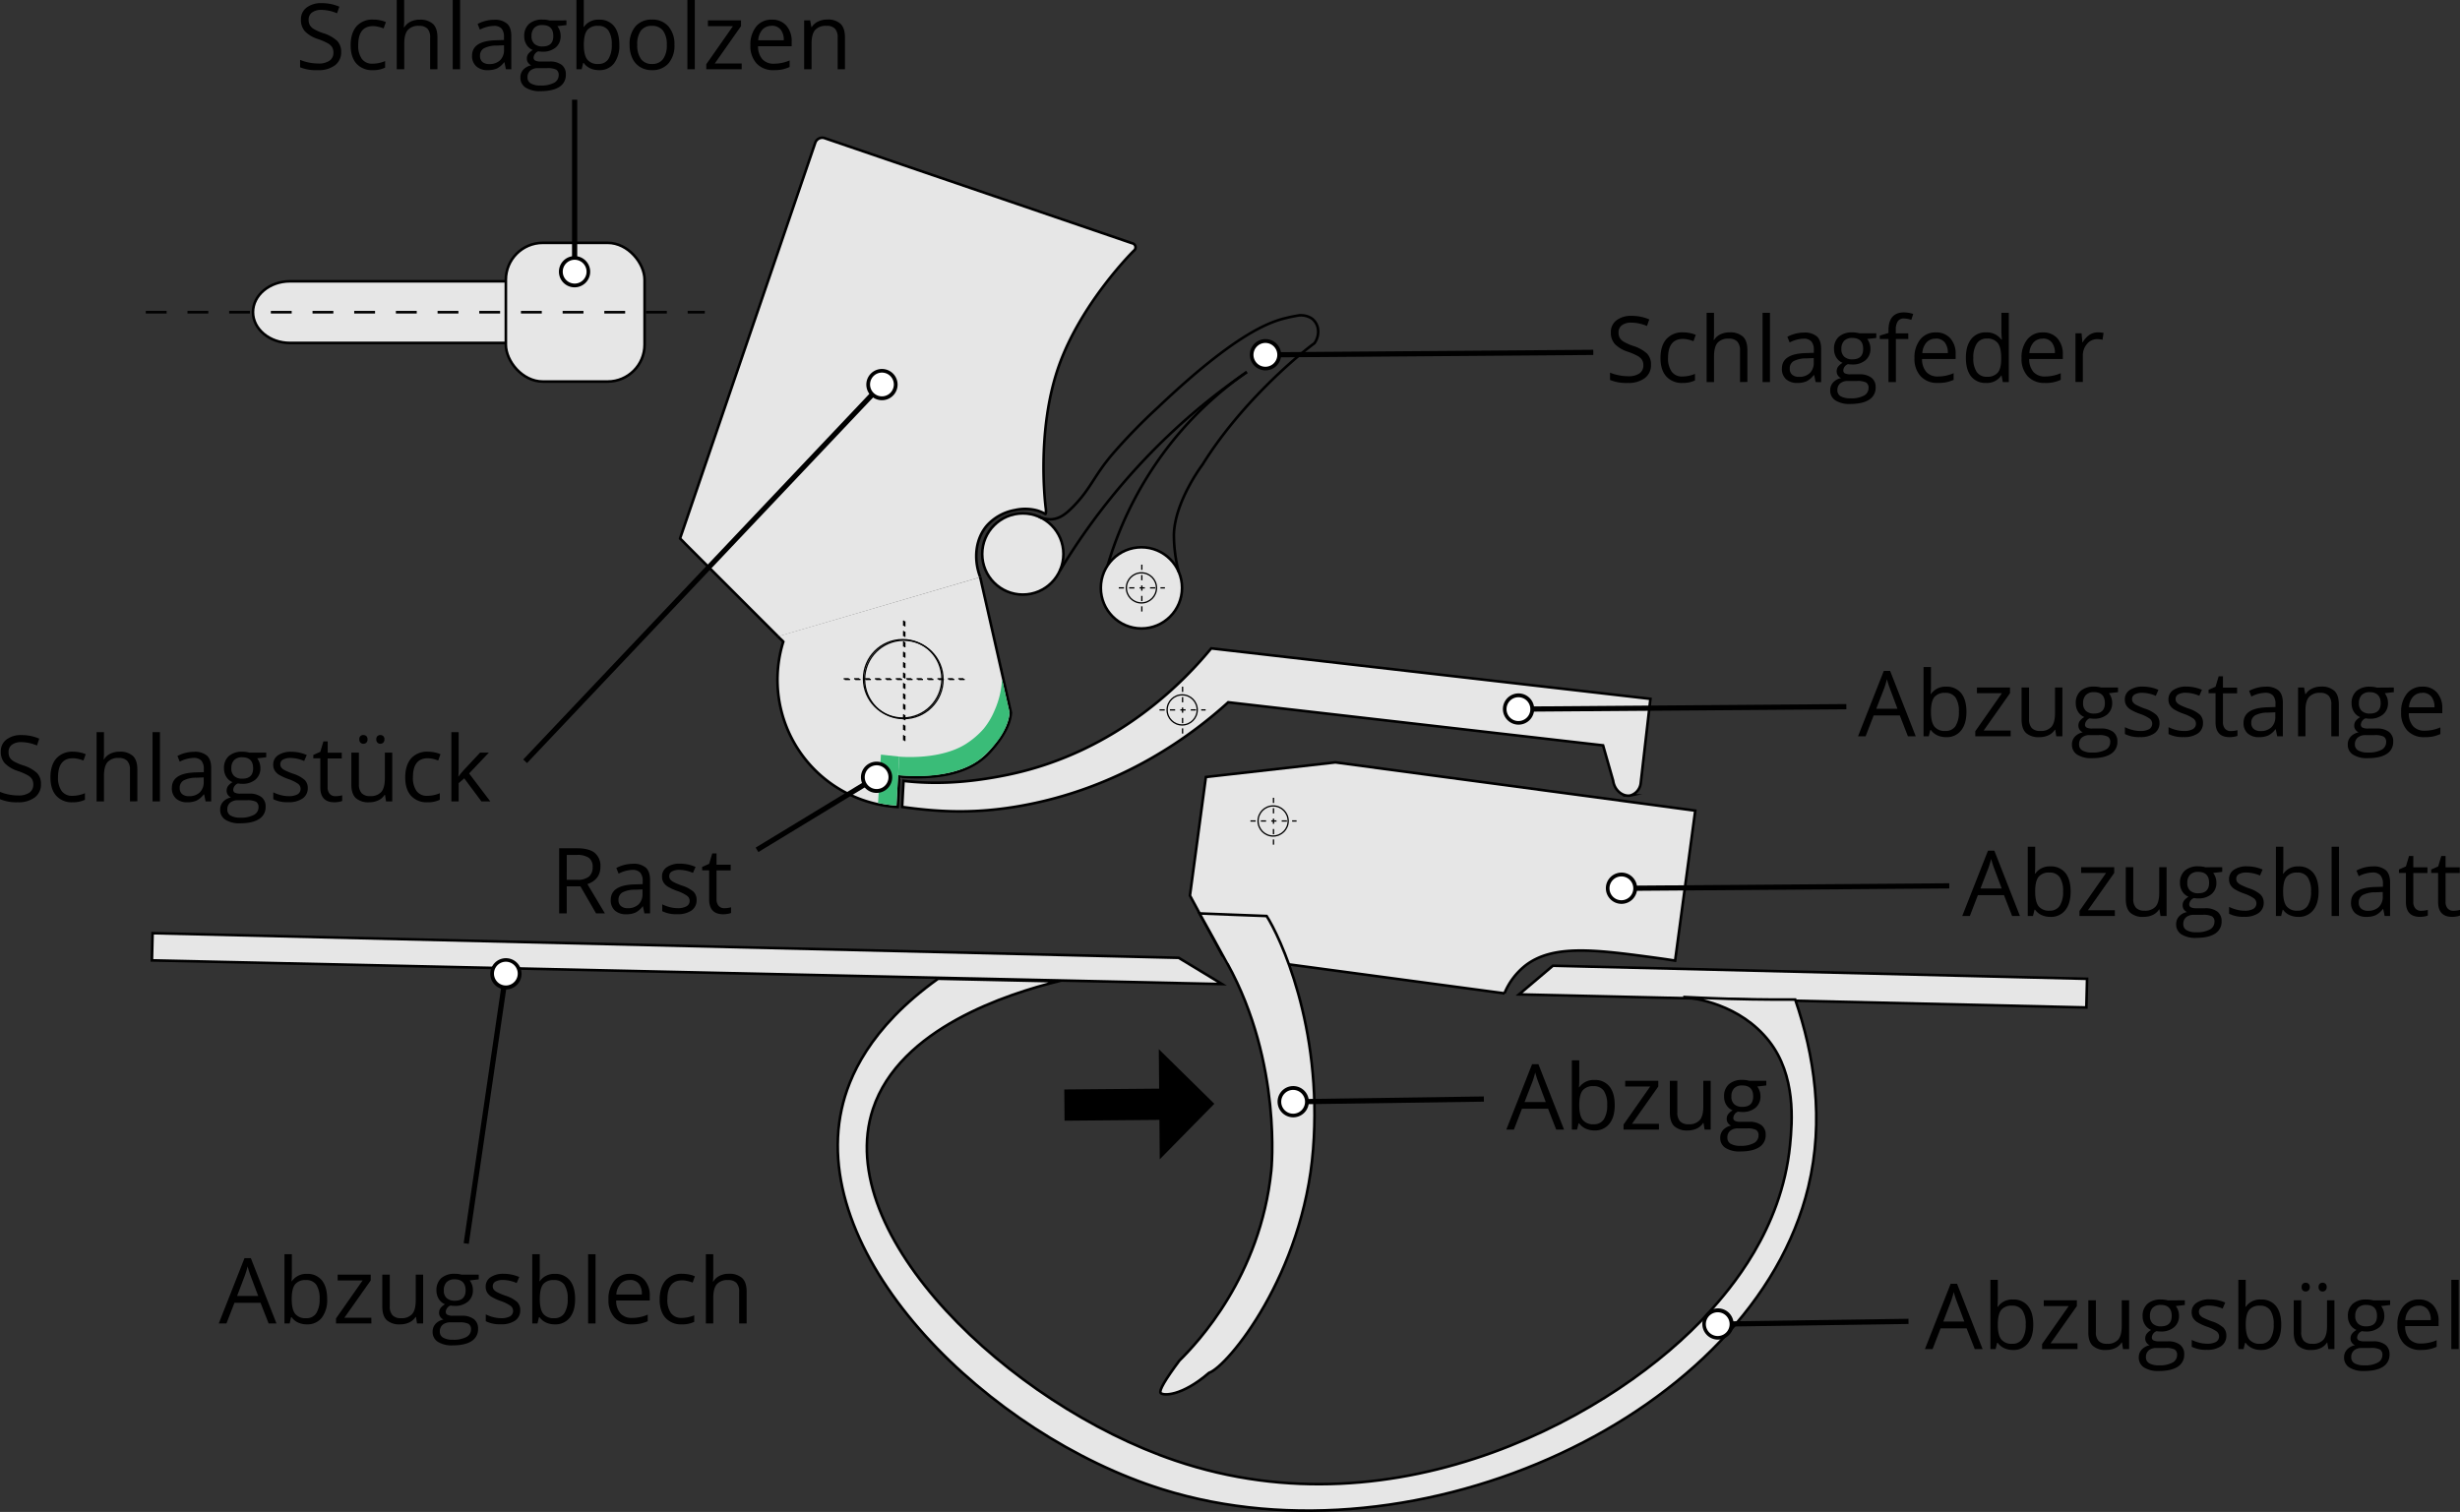 <svg xmlns="http://www.w3.org/2000/svg" viewBox="0 0 944.25 580.51"><rect x="0" y="0" width="944.25" height="580.51" fill="#333333" stroke="none"/><title>Direkt wirkende Abzüge</title><g id="base"><path d="M533.9,1021.28" transform="translate(12.19 -3.16)" style="fill:#e6e6e6;stroke:#000;stroke-miterlimit:10;stroke-width:0.5px"/><path d="M578.37,458.31" transform="translate(12.19 -3.16)" style="fill:#e6e6e6;stroke:#000;stroke-miterlimit:10;stroke-width:0.5px"/><path d="M533.4,481.28" transform="translate(12.19 -3.16)" style="fill:#e6e6e6;stroke:#000;stroke-miterlimit:10;stroke-width:0.5px"/><path d="M197.76,123c0-6.51-6.38-11.84-14.17-11.84H99.1c-7.8,0-14.18,5.33-14.18,11.84s6.38,11.83,14.18,11.83h84.49C191.38,134.86,197.76,129.54,197.76,123Z" transform="translate(12.19 -3.16)" style="fill:#e6e6e6"/><path d="M197.76,123c0-6.51-6.38-11.84-14.17-11.84H99.1c-7.8,0-14.18,5.33-14.18,11.84s6.38,11.83,14.18,11.83h84.49C191.38,134.86,197.76,129.54,197.76,123Z" transform="translate(12.19 -3.16)" style="fill:none;stroke:#000;stroke-miterlimit:10"/><rect x="194.17" y="93.24" width="53.25" height="53.25" rx="14.17" style="fill:#e6e6e6"/><rect x="194.17" y="93.24" width="53.25" height="53.25" rx="14.17" style="fill:none;stroke:#000;stroke-miterlimit:10"/><line x1="55.96" y1="119.87" x2="270.53" y2="119.87" style="fill:#e6e6e6;stroke:#000;stroke-miterlimit:10;stroke-dasharray:8"/><path d="M348,216.84" transform="translate(12.19 -3.16)" style="fill:#e6e6e6;stroke:#000;stroke-miterlimit:10"/><circle cx="392.6" cy="212.7" r="15.59" style="fill:#e6e6e6;stroke:#000;stroke-miterlimit:10"/><path d="M394.68,222.24a248.07,248.07,0,0,1,44.21-54.3A245.08,245.08,0,0,1,466.39,146" transform="translate(12.19 -3.16)" style="fill:none;stroke:#000;stroke-miterlimit:10"/><path d="M466.39,146a136.64,136.64,0,0,0-25.5,22.93A138.89,138.89,0,0,0,413,220.17" transform="translate(12.19 -3.16)" style="fill:none;stroke:#000;stroke-miterlimit:10"/><circle cx="438.13" cy="225.71" r="15.59" style="fill:#e6e6e6;stroke:#000;stroke-miterlimit:10"/><path d="M386.63,201.55a9.81,9.81,0,0,0,4.65,1c3.49-.18,6-2.4,8.4-4.81,7-7.16,7.91-11.79,15.41-20.53a219.68,219.68,0,0,1,17.27-17.72c30.33-28.82,43.23-32.83,49.28-34.28,2-.48,3.64-.77,4.68-.94a7.55,7.55,0,0,1,5.18,1.29,6.35,6.35,0,0,1,2.12,3.4,7.53,7.53,0,0,1-1.29,6c-8.34,6.13-29.15,24.33-42.93,46.57,0,0-10.73,14.14-11,27A58.36,58.36,0,0,0,440,221.8c.09.38.17.7.22.9" transform="translate(12.19 -3.16)" style="fill:none;stroke:#000;stroke-miterlimit:10"/><path d="M286.26,264" transform="translate(12.19 -3.16)" style="fill:#e6e6e6;stroke:#000;stroke-miterlimit:10"/><path d="M286.26,264.65" transform="translate(12.19 -3.16)" style="fill:#e6e6e6;stroke:#000;stroke-miterlimit:10"/><path d="M508,289.91" transform="translate(12.19 -3.16)" style="fill:#e6e6e6;stroke:#000;stroke-miterlimit:10;stroke-width:0.5px"/><path d="M522.46,268.66" transform="translate(12.19 -3.16)" style="fill:#e6e6e6;stroke:#000;stroke-miterlimit:10;stroke-width:0.5px"/><path d="M335.12,324.16" transform="translate(12.19 -3.16)" style="fill:#e6e6e6;stroke:#000;stroke-miterlimit:10;stroke-width:0.5px"/><path d="M335.12,314.58" transform="translate(12.19 -3.16)" style="fill:#e6e6e6;stroke:#000;stroke-miterlimit:10;stroke-width:0.5px"/><path d="M603.5,300.2" transform="translate(12.19 -3.16)" style="fill:#e6e6e6;stroke:#000;stroke-miterlimit:10;stroke-width:0.5px"/><path d="M611.87,295.6" transform="translate(12.19 -3.16)" style="fill:#e6e6e6;stroke:#000;stroke-miterlimit:10;stroke-width:0.5px"/><path d="M578.87,463.31" transform="translate(12.19 -3.16)" style="fill:#e6e6e6;stroke:#000;stroke-miterlimit:10;stroke-width:0.5px"/><path d="M324.29,312.12l1.19-19.81c16.55,2.58,31.1.5,39.67-9.87,6.66-8.07,7-18.42,6.86-22.52" transform="translate(12.19 -3.16)" style="fill:#e6e6e6;stroke:#000;stroke-miterlimit:10"/><path d="M364.06,224.76c-2.69-7.07-1.8-14.74,2.62-19.87A18.91,18.91,0,0,1,377.41,199a17.66,17.66,0,0,1,8.75.23,19.09,19.09,0,0,1,2.91,1.26c.15.14.35-.75.14-2.29,0,0-3.86-28.8,4.85-54C402.6,119.55,423,99.44,423,99.44a1.61,1.61,0,0,0-.66-2.9l-118-40.34a2.84,2.84,0,0,0-3.6,1.77l-51,149.31c-.51,1.47-.91,2.66-.9,2.64s.91.85,2,2l35.62,35.63" transform="translate(12.19 -3.16)" style="fill:#e6e6e6"/><path d="M364.06,224.76c-2.69-7.07-1.8-14.74,2.62-19.87A18.91,18.91,0,0,1,377.41,199a17.66,17.66,0,0,1,8.75.23,19.09,19.09,0,0,1,2.91,1.26c.15.14.35-.75.14-2.29,0,0-3.86-28.8,4.85-54C402.6,119.55,423,99.44,423,99.44a1.61,1.61,0,0,0-.66-2.9l-118-40.34a2.84,2.84,0,0,0-3.6,1.77l-51,149.31c-.51,1.47-.91,2.66-.9,2.64s.91.85,2,2l35.62,35.63" transform="translate(12.19 -3.16)" style="fill:none;stroke:#000;stroke-miterlimit:10"/><path d="M286.38,247.5l2.1,2,.1-.31A48.94,48.94,0,0,0,332.4,313L333,301.3c13.41.93,26.63-.52,34.69-9.36,6.28-6.88,8-12,8.14-15.24l-11.78-51.94" transform="translate(12.19 -3.16)" style="fill:#e6e6e6;stroke:#000;stroke-miterlimit:10"/><path d="M331.92,312.44a40.18,40.18,0,0,1-4.55-.5c-.9-.16-1.73-.31-2.53-.5.38-6.18.72-12.38,1.11-18.55l7,.76Z" transform="translate(12.19 -3.16)" style="fill:#3abc78"/><path d="M372.43,263.93a34.32,34.32,0,0,1-.76,5.65,33.64,33.64,0,0,1-2.11,6.37,28.49,28.49,0,0,1-4.17,7,31.52,31.52,0,0,1-7.24,6.1c-9.46,5.72-23.26,4.78-25.18,4.63l-.4,7.1c13.91,1.53,25.42-1.5,31.07-5.86a41.41,41.41,0,0,0,6.38-6.43,24.11,24.11,0,0,0,4.53-8,21.31,21.31,0,0,0,.8-3.73Q373.88,270.34,372.43,263.93Z" transform="translate(12.19 -3.16)" style="fill:#3abc78"/><path d="M500.39,295.87l-49.71,5.62L444.56,347,457,370l108.28,14.55a26.5,26.5,0,0,1,7.7-10.41c10.74-8.62,27.15-6.39,51.54-3.08,2.65.36,4.82.7,6.27.93l7.73-57.59Z" transform="translate(12.19 -3.16)" style="fill:#e6e6e6;stroke:#000;stroke-miterlimit:10"/><path d="M449.6,363.78" transform="translate(12.19 -3.16)" style="fill:#e6e6e6;stroke:#000;stroke-miterlimit:10"/><path d="M451.86,530.27c-10.58,9.11-17.71,8.82-18.56,7.69q-1-1.35,7.22-12.41c6.94-6.85,31.07-32.33,35.26-72.91,0,0,4.36-41.17-16.85-79.53,0-.07-.22-.38-5.49-9.89l-5.2-9.36c5.38.2,20.38.83,25.76,1,4.83,7.54,21.57,42.07,17.84,89.56C488.07,492.46,459.14,527.75,451.86,530.27Z" transform="translate(12.19 -3.16)" style="fill:#e6e6e6;stroke:#000;stroke-miterlimit:10"/><path d="M452.72,252.1h0c-9.39,11.39-35.38,39.67-78,48.52-16.19,3.36-29.06,3.66-40.09,2.36-.23,3.79-.34,6.31-.54,10,12.14,1.64,25.7,2.88,43.72-.11,41-6.78,68.79-28.61,81.44-40.07l143.88,16.54L607,302.9c.56,4,4,6.27,6.68,5.67a5.65,5.65,0,0,0,3.88-4.46l1.48-12.9,2.27-19.73Z" transform="translate(12.19 -3.16)" style="fill:#e6e6e6;stroke:#000;stroke-miterlimit:10"/><circle cx="453.77" cy="272.56" r="5.78" style="fill:#e6e6e6;stroke:#000;stroke-miterlimit:10;stroke-width:0.5px"/><line x1="445.07" y1="272.56" x2="462.78" y2="272.56" style="fill:#e6e6e6;stroke:#000;stroke-miterlimit:10;stroke-width:0.5px;stroke-dasharray:2"/><line x1="453.92" y1="281.65" x2="453.92" y2="263.47" style="fill:#e6e6e6;stroke:#000;stroke-miterlimit:10;stroke-width:0.5px;stroke-dasharray:2"/><circle cx="346.93" cy="260.87" r="15.05" style="fill:#e6e6e6;stroke:#000;stroke-miterlimit:10;stroke-width:0.5px"/><line x1="324.29" y1="260.87" x2="370.36" y2="260.87" style="fill:#e6e6e6;stroke:#000;stroke-miterlimit:10;stroke-width:0.5px;stroke-dasharray:2"/><line x1="347.31" y1="284.52" x2="347.31" y2="237.23" style="fill:#e6e6e6;stroke:#000;stroke-miterlimit:10;stroke-width:0.5px;stroke-dasharray:2"/><circle cx="488.68" cy="315.21" r="5.78" style="fill:#e6e6e6;stroke:#000;stroke-miterlimit:10;stroke-width:0.5px"/><line x1="479.97" y1="315.21" x2="497.68" y2="315.21" style="fill:#e6e6e6;stroke:#000;stroke-miterlimit:10;stroke-width:0.5px;stroke-dasharray:2"/><line x1="488.82" y1="324.3" x2="488.82" y2="306.13" style="fill:#e6e6e6;stroke:#000;stroke-miterlimit:10;stroke-width:0.5px;stroke-dasharray:2"/><circle cx="438.13" cy="225.71" r="5.78" style="fill:#e6e6e6;stroke:#000;stroke-miterlimit:10;stroke-width:0.5px"/><line x1="429.43" y1="225.71" x2="447.14" y2="225.71" style="fill:#e6e6e6;stroke:#000;stroke-miterlimit:10;stroke-width:0.5px;stroke-dasharray:2"/><line x1="438.28" y1="234.79" x2="438.28" y2="216.62" style="fill:#e6e6e6;stroke:#000;stroke-miterlimit:10;stroke-width:0.5px;stroke-dasharray:2"/><circle cx="346.48" cy="260.62" r="15.05" style="fill:none;stroke:#000;stroke-miterlimit:10;stroke-width:0.5px"/><line x1="323.83" y1="260.62" x2="369.91" y2="260.62" style="fill:none;stroke:#000;stroke-miterlimit:10;stroke-width:0.5px;stroke-dasharray:2"/><line x1="346.86" y1="284.26" x2="346.86" y2="236.97" style="fill:none;stroke:#000;stroke-miterlimit:10;stroke-width:0.5px;stroke-dasharray:2"/><line x1="408.57" y1="424.29" x2="447.81" y2="423.95" style="fill:none;stroke:#000;stroke-miterlimit:10;stroke-width:12px"/><polygon points="444.8 402.83 445.16 445.11 466.11 423.79 444.8 402.83"/><polygon points="469.07 377.83 58.32 368.74 58.57 358.29 452.44 367.75 469.07 377.83" style="fill:#e6e6e6;stroke:#000;stroke-miterlimit:10"/><polygon points="800.83 386.81 583.07 381.79 596.07 370.79 801.1 375.81 800.83 386.81" style="fill:#e6e6e6;stroke:#000;stroke-miterlimit:10"/><path d="M389.89,537.94" transform="translate(12.19 -3.16)" style="fill:#e6e6e6;stroke:#000;stroke-miterlimit:10"/><path d="M633.89,385.94c4.51.46,21.82,2.72,33,17,10.31,13.19,8.92,30.71,8,40-3.26,32.61-23.19,55.33-31,64-34.82,38.65-119,86.24-205,57-63.79-21.68-131.94-86.8-116-135,10.28-31.09,51.92-44.24,71-49l-46-1c-26.57,19-34.38,38.12-37,50-12.73,57.66,56.75,125.23,123,146,98.24,30.82,226.91-28.76,248-116,6.25-25.88,2.23-50.87-5-72-2.66,0-5.32,0-8,0Q650.95,386.85,633.89,385.94Z" transform="translate(12.19 -3.16)" style="fill:#e6e6e6;stroke:#000;stroke-miterlimit:10"/></g><g id="content"><g id="Schlagbolzen"><g id="mark"><g id="mark-2" data-name="mark"><line x1="220.57" y1="104.62" x2="220.57" y2="38.29" style="fill:none;stroke:#000;stroke-miterlimit:10;stroke-width:2px"/><path d="M213.65,107.48a5.27,5.27,0,1,1-5.26-5.26A5.26,5.26,0,0,1,213.65,107.48Z" transform="translate(12.19 -3.16)" style="fill:#fff"/><path d="M214.35,107.48a6,6,0,1,0-6,6,6,6,0,0,0,6-6Zm-10.53,0a4.57,4.57,0,1,1,4.57,4.56,4.57,4.57,0,0,1-4.57-4.56Z" transform="translate(12.19 -3.16)"/></g></g><g id="text"><path d="M118.76,23.1a6.13,6.13,0,0,1-2.4,5.15,10.36,10.36,0,0,1-6.49,1.84A16.37,16.37,0,0,1,103,29V26.14a18.21,18.21,0,0,0,6.94,1.4,7.22,7.22,0,0,0,4.38-1.1,3.6,3.6,0,0,0,1.47-3.06,4,4,0,0,0-.52-2.13,4.8,4.8,0,0,0-1.75-1.53,23.66,23.66,0,0,0-3.71-1.59,11.86,11.86,0,0,1-5-3,6.55,6.55,0,0,1-1.49-4.46,5.55,5.55,0,0,1,2.17-4.6,9.07,9.07,0,0,1,5.74-1.7,16.93,16.93,0,0,1,6.85,1.36l-.9,2.53a15.6,15.6,0,0,0-6-1.3,5.79,5.79,0,0,0-3.6,1,3.28,3.28,0,0,0-1.3,2.76,4.18,4.18,0,0,0,.48,2.12,4.4,4.4,0,0,0,1.61,1.52,19,19,0,0,0,3.48,1.53,13.9,13.9,0,0,1,5.41,3A5.94,5.94,0,0,1,118.76,23.1Z" transform="translate(12.19 -3.16)"/><path d="M130.92,30.09a8,8,0,0,1-6.29-2.5q-2.23-2.5-2.23-7.09t2.26-7.26a8.15,8.15,0,0,1,6.45-2.56,12.4,12.4,0,0,1,2.7.29,8.81,8.81,0,0,1,2.12.68l-.87,2.41a13,13,0,0,0-2.05-.62,8.91,8.91,0,0,0-2-.25q-5.7,0-5.7,7.28a8.67,8.67,0,0,0,1.39,5.3,4.84,4.84,0,0,0,4.13,1.84,12.47,12.47,0,0,0,4.8-1v2.52A10.25,10.25,0,0,1,130.92,30.09Z" transform="translate(12.19 -3.16)"/><path d="M152.92,29.75V17.63a4.94,4.94,0,0,0-1-3.42,4.28,4.28,0,0,0-3.27-1.12,5.33,5.33,0,0,0-4.31,1.6q-1.37,1.61-1.36,5.27v9.79H140.1V3.16h2.84v8.05a17.66,17.66,0,0,1-.14,2.41H143a5.84,5.84,0,0,1,2.39-2.13,7.71,7.71,0,0,1,3.53-.78A7.26,7.26,0,0,1,154,12.34c1.14,1.09,1.72,2.82,1.72,5.19V29.75Z" transform="translate(12.19 -3.16)"/><path d="M164.42,29.75h-2.84V3.16h2.84Z" transform="translate(12.19 -3.16)"/><path d="M182,29.75l-.56-2.67h-.14a7.83,7.83,0,0,1-2.79,2.39,8.64,8.64,0,0,1-3.48.62,6.26,6.26,0,0,1-4.36-1.43A5.23,5.23,0,0,1,169,24.57q0-5.67,9.08-5.95l3.18-.1V17.36a4.77,4.77,0,0,0-.95-3.26,3.89,3.89,0,0,0-3-1,12.34,12.34,0,0,0-5.3,1.44l-.87-2.17a13.08,13.08,0,0,1,3-1.18,12.91,12.91,0,0,1,3.31-.43,7.14,7.14,0,0,1,5,1.49q1.62,1.48,1.62,4.77V29.75Zm-6.4-2a5.76,5.76,0,0,0,4.16-1.45,5.38,5.38,0,0,0,1.51-4.07V20.54l-2.84.12a10.37,10.37,0,0,0-4.88,1.05,3.18,3.18,0,0,0-1.49,2.9,2.94,2.94,0,0,0,.93,2.34A3.9,3.9,0,0,0,175.55,27.75Z" transform="translate(12.19 -3.16)"/><path d="M205.23,11v1.79l-3.47.41a5.88,5.88,0,0,1,.86,1.57A6,6,0,0,1,203,17a5.53,5.53,0,0,1-1.88,4.39A7.59,7.59,0,0,1,196,23a8.65,8.65,0,0,1-1.57-.14,2.79,2.79,0,0,0-1.81,2.41,1.24,1.24,0,0,0,.63,1.14,4.66,4.66,0,0,0,2.17.37h3.32a7.4,7.4,0,0,1,4.67,1.28A4.43,4.43,0,0,1,205,31.78a5.33,5.33,0,0,1-2.49,4.75c-1.67,1.08-4.09,1.63-7.28,1.63a10,10,0,0,1-5.67-1.37,4.41,4.41,0,0,1-2-3.86,4.33,4.33,0,0,1,1.09-3,5.62,5.62,0,0,1,3.08-1.69,2.91,2.91,0,0,1-1.2-1,2.61,2.61,0,0,1-.49-1.59,3,3,0,0,1,.54-1.79,5.85,5.85,0,0,1,1.73-1.49,5.1,5.1,0,0,1-2.37-2,6,6,0,0,1-.91-3.28,6.08,6.08,0,0,1,1.85-4.75,7.52,7.52,0,0,1,5.22-1.66,9.41,9.41,0,0,1,2.65.34ZM190.29,32.89a2.53,2.53,0,0,0,1.29,2.31,7,7,0,0,0,3.67.79,10.29,10.29,0,0,0,5.29-1.07,3.28,3.28,0,0,0,1.72-2.9,2.32,2.32,0,0,0-.94-2.11,7.36,7.36,0,0,0-3.54-.59h-3.4a4.46,4.46,0,0,0-3,.93A3.27,3.27,0,0,0,190.29,32.89ZM191.83,17a3.8,3.8,0,0,0,1.11,3,4.45,4.45,0,0,0,3.1,1q4.16,0,4.15-4c0-2.82-1.4-4.22-4.2-4.22a4.15,4.15,0,0,0-3.08,1.07A4.33,4.33,0,0,0,191.83,17Z" transform="translate(12.19 -3.16)"/><path d="M217.79,10.71a7,7,0,0,1,5.74,2.52q2,2.52,2,7.14a11.19,11.19,0,0,1-2.06,7.17,6.94,6.94,0,0,1-5.72,2.55,8.1,8.1,0,0,1-3.34-.67,6.36,6.36,0,0,1-2.54-2.08h-.2l-.6,2.41h-2V3.16h2.83V9.62c0,1.44,0,2.74-.13,3.89h.13A6.75,6.75,0,0,1,217.79,10.71Zm-.41,2.38a5,5,0,0,0-4.19,1.66c-.85,1.11-1.28,3-1.28,5.62s.44,4.51,1.32,5.65a5,5,0,0,0,4.22,1.7,4.4,4.4,0,0,0,3.9-1.91,9.84,9.84,0,0,0,1.28-5.48,9.47,9.47,0,0,0-1.28-5.45A4.57,4.57,0,0,0,217.38,13.09Z" transform="translate(12.19 -3.16)"/><path d="M246.69,20.37a10.33,10.33,0,0,1-2.31,7.15A8.12,8.12,0,0,1,238,30.09a8.4,8.4,0,0,1-4.46-1.18,7.76,7.76,0,0,1-3-3.38,11.74,11.74,0,0,1-1.06-5.16,10.31,10.31,0,0,1,2.29-7.14,8.12,8.12,0,0,1,6.36-2.55,8,8,0,0,1,6.25,2.61A10.32,10.32,0,0,1,246.69,20.37Zm-14.27,0a8.89,8.89,0,0,0,1.44,5.47,5,5,0,0,0,4.22,1.88,5,5,0,0,0,4.23-1.88,8.83,8.83,0,0,0,1.44-5.47,8.74,8.74,0,0,0-1.44-5.43A5.11,5.11,0,0,0,238,13.09a5,5,0,0,0-4.2,1.83A8.74,8.74,0,0,0,232.42,20.37Z" transform="translate(12.19 -3.16)"/><path d="M254.5,29.75h-2.84V3.16h2.84Z" transform="translate(12.19 -3.16)"/><path d="M272.5,29.75H258.91V27.82l10.22-14.6h-9.59V11h12.7v2.2L262.16,27.54H272.5Z" transform="translate(12.19 -3.16)"/><path d="M284.8,30.09a8.58,8.58,0,0,1-6.55-2.53,9.78,9.78,0,0,1-2.4-7,10.86,10.86,0,0,1,2.23-7.2,7.41,7.41,0,0,1,6-2.66A7.08,7.08,0,0,1,289.64,13a8.92,8.92,0,0,1,2.05,6.11v1.8h-12.9a7.37,7.37,0,0,0,1.66,5,5.77,5.77,0,0,0,4.45,1.71,15.19,15.19,0,0,0,6-1.26v2.53a15.69,15.69,0,0,1-2.85.93A15.81,15.81,0,0,1,284.8,30.09Zm-.77-17a4.65,4.65,0,0,0-3.6,1.47,6.82,6.82,0,0,0-1.58,4.07h9.8a6.22,6.22,0,0,0-1.2-4.11A4.23,4.23,0,0,0,284,13.05Z" transform="translate(12.19 -3.16)"/><path d="M309.34,29.75V17.63a4.94,4.94,0,0,0-1-3.42A4.25,4.25,0,0,0,305,13.09a5.39,5.39,0,0,0-4.31,1.59c-.91,1.06-1.37,2.8-1.37,5.24v9.83h-2.84V11h2.31l.46,2.56h.14a5.79,5.79,0,0,1,2.44-2.14,7.93,7.93,0,0,1,3.51-.76,7.11,7.11,0,0,1,5.09,1.63q1.71,1.63,1.71,5.22V29.75Z" transform="translate(12.19 -3.16)"/></g></g><g id="Schlagstück"><g id="mark-3" data-name="mark"><g id="mark-4" data-name="mark"><line x1="338.68" y1="147.4" x2="201.57" y2="292.29" style="fill:none;stroke:#000;stroke-miterlimit:10;stroke-width:2px"/><path d="M322.46,147.16a5.26,5.26,0,1,1,.21,7.44A5.26,5.26,0,0,1,322.46,147.16Z" transform="translate(12.19 -3.16)" style="fill:#fff"/><path d="M322,146.68a6,6,0,1,0,8.44-.24,6,6,0,0,0-8.44.24Zm7.65,7.23a4.56,4.56,0,1,1-.18-6.45,4.56,4.56,0,0,1,.18,6.45Z" transform="translate(12.19 -3.16)"/></g></g><g id="text-2" data-name="text"><path d="M3.53,304.2a6.1,6.1,0,0,1-2.39,5.14,10.36,10.36,0,0,1-6.49,1.85A16.19,16.19,0,0,1-12.19,310v-2.8a18.23,18.23,0,0,0,3.35,1,17.65,17.65,0,0,0,3.59.37,7.23,7.23,0,0,0,4.37-1.1,3.62,3.62,0,0,0,1.47-3.07,3.9,3.9,0,0,0-.52-2.12,4.68,4.68,0,0,0-1.74-1.53,23.43,23.43,0,0,0-3.72-1.59,12,12,0,0,1-5-3,6.52,6.52,0,0,1-1.49-4.46,5.54,5.54,0,0,1,2.17-4.6,9,9,0,0,1,5.74-1.71,16.93,16.93,0,0,1,6.85,1.37L2,289.4a15.46,15.46,0,0,0-6-1.3,5.84,5.84,0,0,0-3.61,1,3.28,3.28,0,0,0-1.29,2.75A4.2,4.2,0,0,0-8.45,294a4.52,4.52,0,0,0,1.62,1.52A20.46,20.46,0,0,0-3.35,297a13.9,13.9,0,0,1,5.41,3A5.93,5.93,0,0,1,3.53,304.2Z" transform="translate(12.19 -3.16)"/><path d="M15.7,311.19a8,8,0,0,1-6.3-2.5c-1.48-1.67-2.23-4-2.23-7.09s.76-5.55,2.27-7.26a8.15,8.15,0,0,1,6.45-2.57,12.41,12.41,0,0,1,2.7.3,8.81,8.81,0,0,1,2.12.68l-.87,2.41a14.1,14.1,0,0,0-2.05-.63,9.47,9.47,0,0,0-2-.24q-5.7,0-5.71,7.28a8.69,8.69,0,0,0,1.4,5.3,4.83,4.83,0,0,0,4.12,1.84,12.51,12.51,0,0,0,4.81-1v2.51A10.28,10.28,0,0,1,15.7,311.19Z" transform="translate(12.19 -3.16)"/><path d="M37.7,310.85V298.73a4.86,4.86,0,0,0-1.05-3.42,4.24,4.24,0,0,0-3.26-1.13,5.37,5.37,0,0,0-4.32,1.61c-.9,1.07-1.35,2.83-1.35,5.26v9.8H24.88V284.26h2.84v8a17.56,17.56,0,0,1-.14,2.41h.17a5.79,5.79,0,0,1,2.38-2.12,7.77,7.77,0,0,1,3.53-.78,7.25,7.25,0,0,1,5.16,1.63q1.71,1.63,1.71,5.19v12.22Z" transform="translate(12.19 -3.16)"/><path d="M49.2,310.85H46.36V284.26H49.2Z" transform="translate(12.19 -3.16)"/><path d="M66.73,310.85l-.56-2.67H66a7.78,7.78,0,0,1-2.79,2.38,8.46,8.46,0,0,1-3.48.63,6.26,6.26,0,0,1-4.37-1.44,5.22,5.22,0,0,1-1.58-4.08q0-5.67,9.08-5.95l3.18-.1v-1.16a4.77,4.77,0,0,0-.95-3.26,3.92,3.92,0,0,0-3-1.05,12.3,12.3,0,0,0-5.29,1.44l-.88-2.17a13.72,13.72,0,0,1,6.34-1.61,7.1,7.1,0,0,1,5,1.49c1.08,1,1.61,2.58,1.61,4.76v12.79Zm-6.41-2a5.81,5.81,0,0,0,4.17-1.45A5.42,5.42,0,0,0,66,303.33v-1.69l-2.84.12a10.34,10.34,0,0,0-4.88,1.05,3.15,3.15,0,0,0-1.49,2.89,2.91,2.91,0,0,0,.93,2.34A3.84,3.84,0,0,0,60.32,308.85Z" transform="translate(12.19 -3.16)"/><path d="M90,292.12v1.79l-3.47.41a5.88,5.88,0,0,1,.85,1.57,6,6,0,0,1,.38,2.17,5.56,5.56,0,0,1-1.88,4.4,7.59,7.59,0,0,1-5.16,1.64,8.65,8.65,0,0,1-1.57-.14,2.79,2.79,0,0,0-1.81,2.41,1.24,1.24,0,0,0,.63,1.14,4.68,4.68,0,0,0,2.17.36h3.31a7.41,7.41,0,0,1,4.68,1.29,4.43,4.43,0,0,1,1.63,3.72,5.3,5.3,0,0,1-2.5,4.74q-2.49,1.63-7.28,1.64a9.94,9.94,0,0,1-5.66-1.37,4.41,4.41,0,0,1-2-3.86,4.33,4.33,0,0,1,1.09-3,5.56,5.56,0,0,1,3.08-1.69,3,3,0,0,1-1.21-1,2.72,2.72,0,0,1-.48-1.59,3,3,0,0,1,.54-1.79,5.71,5.71,0,0,1,1.73-1.49,5.07,5.07,0,0,1-2.37-2,6,6,0,0,1-.91-3.28,6.05,6.05,0,0,1,1.84-4.74,7.55,7.55,0,0,1,5.23-1.67,9.4,9.4,0,0,1,2.65.35ZM75.07,314a2.55,2.55,0,0,0,1.28,2.31,7.14,7.14,0,0,0,3.68.78A10.3,10.3,0,0,0,85.32,316a3.3,3.3,0,0,0,1.72-2.9A2.31,2.31,0,0,0,86.1,311a7.36,7.36,0,0,0-3.54-.59h-3.4a4.51,4.51,0,0,0-3,.92A3.3,3.3,0,0,0,75.07,314Zm1.54-15.87a3.8,3.8,0,0,0,1.11,3,4.44,4.44,0,0,0,3.09,1q4.16,0,4.16-4,0-4.21-4.21-4.22a4.13,4.13,0,0,0-3.07,1.08A4.33,4.33,0,0,0,76.61,298.12Z" transform="translate(12.19 -3.16)"/><path d="M105.94,305.74a4.68,4.68,0,0,1-2,4,9.13,9.13,0,0,1-5.47,1.42A11.85,11.85,0,0,1,92.71,310v-2.63a14.09,14.09,0,0,0,2.9,1.07,11.71,11.71,0,0,0,3,.4,6.81,6.81,0,0,0,3.42-.71,2.45,2.45,0,0,0,.24-4,14.89,14.89,0,0,0-3.7-1.83,20.22,20.22,0,0,1-3.71-1.7,5.14,5.14,0,0,1-1.64-1.65,4.31,4.31,0,0,1-.54-2.21,4.2,4.2,0,0,1,1.86-3.61,8.71,8.71,0,0,1,5.11-1.33,14.92,14.92,0,0,1,5.91,1.24l-1,2.3a13.69,13.69,0,0,0-5.11-1.16,5.93,5.93,0,0,0-3.05.63,2,2,0,0,0-1,1.75,2.18,2.18,0,0,0,.38,1.28,3.89,3.89,0,0,0,1.24,1,26.88,26.88,0,0,0,3.28,1.38,12.34,12.34,0,0,1,4.51,2.44A4.33,4.33,0,0,1,105.94,305.74Z" transform="translate(12.19 -3.16)"/><path d="M116.6,308.85a9.69,9.69,0,0,0,1.45-.11,10.39,10.39,0,0,0,1.11-.23v2.17a5.2,5.2,0,0,1-1.35.36,10,10,0,0,1-1.62.15q-5.43,0-5.43-5.73V294.32h-2.69V293l2.69-1.18,1.19-4h1.64v4.34H119v2.2h-5.44v11a3.77,3.77,0,0,0,.81,2.6A2.77,2.77,0,0,0,116.6,308.85Z" transform="translate(12.19 -3.16)"/><path d="M125.57,292.12v12.15a4.9,4.9,0,0,0,1.05,3.42,4.24,4.24,0,0,0,3.26,1.12,5.34,5.34,0,0,0,4.3-1.6c.9-1.07,1.36-2.82,1.36-5.25v-9.84h2.83v18.73H136l-.41-2.52h-.15a5.62,5.62,0,0,1-2.42,2.12,8.13,8.13,0,0,1-3.53.74,7.18,7.18,0,0,1-5.12-1.62q-1.7-1.63-1.7-5.2V292.12Zm.17-5.08a1.47,1.47,0,0,1,1.54-1.67,1.7,1.7,0,0,1,1.12.39,1.59,1.59,0,0,1,.47,1.28,1.53,1.53,0,0,1-1.59,1.69,1.53,1.53,0,0,1-1.08-.42A1.61,1.61,0,0,1,125.74,287Zm6.51,0a1.62,1.62,0,0,1,.46-1.28,1.59,1.59,0,0,1,1.08-.39,1.71,1.71,0,0,1,1.11.39,1.59,1.59,0,0,1,.47,1.28,1.61,1.61,0,0,1-.47,1.27,1.64,1.64,0,0,1-1.11.42,1.53,1.53,0,0,1-1.08-.42A1.64,1.64,0,0,1,132.25,287Z" transform="translate(12.19 -3.16)"/><path d="M151.87,311.19a8,8,0,0,1-6.29-2.5q-2.24-2.51-2.23-7.09t2.26-7.26a8.15,8.15,0,0,1,6.45-2.57,12.41,12.41,0,0,1,2.7.3,8.81,8.81,0,0,1,2.12.68l-.87,2.41a14.1,14.1,0,0,0-2-.63,9.47,9.47,0,0,0-2-.24q-5.7,0-5.7,7.28a8.69,8.69,0,0,0,1.39,5.3,4.84,4.84,0,0,0,4.13,1.84,12.47,12.47,0,0,0,4.8-1v2.51A10.25,10.25,0,0,1,151.87,311.19Z" transform="translate(12.19 -3.16)"/><path d="M163.85,301.26a31.92,31.92,0,0,1,2.24-2.73l6-6.41h3.37l-7.59,8L176,310.85H172.6L166,302l-2.14,1.85v7h-2.8V284.26h2.8v14.09c0,.63,0,1.6-.13,2.91Z" transform="translate(12.19 -3.16)"/></g></g><g id="Rast"><g id="mark-5" data-name="mark"><g id="mark-6" data-name="mark"><line x1="336.73" y1="298.23" x2="290.57" y2="326.29" style="fill:none;stroke:#000;stroke-miterlimit:10;stroke-width:2px"/><path d="M321.56,297a5.26,5.26,0,1,1-1.77,7.24A5.26,5.26,0,0,1,321.56,297Z" transform="translate(12.19 -3.16)" style="fill:#fff"/><path d="M321.19,296.45a6,6,0,1,0,8.2,2,6,6,0,0,0-8.2-2Zm5.47,9a4.56,4.56,0,1,1,1.53-6.27,4.57,4.57,0,0,1-1.53,6.27Z" transform="translate(12.19 -3.16)"/></g></g><g id="text-3" data-name="text"><path d="M205.34,343.46v10.39h-2.9v-25h6.85c3.06,0,5.33.59,6.79,1.76a6.41,6.41,0,0,1,2.2,5.3c0,3.3-1.68,5.54-5,6.7L220,353.85H216.6l-6-10.39Zm0-2.5h4a6.89,6.89,0,0,0,4.51-1.22,4.54,4.54,0,0,0,1.44-3.67,4.18,4.18,0,0,0-1.46-3.57,7.93,7.93,0,0,0-4.69-1.09h-3.78Z" transform="translate(12.19 -3.16)"/><path d="M235.16,353.85l-.56-2.67h-.14a7.78,7.78,0,0,1-2.79,2.38,8.46,8.46,0,0,1-3.48.63,6.26,6.26,0,0,1-4.37-1.44,5.22,5.22,0,0,1-1.58-4.08q0-5.67,9.08-5.95l3.18-.1v-1.16a4.77,4.77,0,0,0-.95-3.26,3.92,3.92,0,0,0-3-1.05,12.3,12.3,0,0,0-5.29,1.44l-.88-2.17a13.72,13.72,0,0,1,6.34-1.61,7.1,7.1,0,0,1,5,1.49c1.08,1,1.61,2.58,1.61,4.76v12.79Zm-6.41-2a5.81,5.81,0,0,0,4.17-1.45,5.42,5.42,0,0,0,1.51-4.07v-1.69l-2.84.12a10.34,10.34,0,0,0-4.88,1.05,3.15,3.15,0,0,0-1.49,2.89,2.91,2.91,0,0,0,.93,2.34A3.84,3.84,0,0,0,228.75,351.85Z" transform="translate(12.19 -3.16)"/><path d="M255.19,348.74a4.68,4.68,0,0,1-1.95,4,9.13,9.13,0,0,1-5.47,1.42A11.85,11.85,0,0,1,242,353v-2.63a14.31,14.31,0,0,0,2.9,1.07,11.77,11.77,0,0,0,3,.4,6.81,6.81,0,0,0,3.42-.71,2.34,2.34,0,0,0,1.2-2.16,2.37,2.37,0,0,0-1-1.88,15.08,15.08,0,0,0-3.7-1.83,20.72,20.72,0,0,1-3.72-1.7,5.25,5.25,0,0,1-1.64-1.65,4.31,4.31,0,0,1-.54-2.21,4.19,4.19,0,0,1,1.87-3.61,8.69,8.69,0,0,1,5.11-1.33A15,15,0,0,1,254.8,336l-1,2.3a13.65,13.65,0,0,0-5.11-1.16,5.89,5.89,0,0,0-3,.63,2,2,0,0,0-1,1.75,2.11,2.11,0,0,0,.39,1.28,3.78,3.78,0,0,0,1.24,1,26.88,26.88,0,0,0,3.28,1.38,12.27,12.27,0,0,1,4.5,2.44A4.33,4.33,0,0,1,255.19,348.74Z" transform="translate(12.19 -3.16)"/><path d="M265.86,351.85a9.79,9.79,0,0,0,1.45-.11,11,11,0,0,0,1.11-.23v2.17a5.3,5.3,0,0,1-1.36.36,9.93,9.93,0,0,1-1.61.15q-5.44,0-5.44-5.73V337.32h-2.68V336l2.68-1.18,1.2-4h1.64v4.34h5.43v2.2h-5.43v11a3.82,3.82,0,0,0,.8,2.6A2.79,2.79,0,0,0,265.86,351.85Z" transform="translate(12.19 -3.16)"/></g></g><g id="Schlagfeder"><g id="mark-7" data-name="mark"><g id="mark-8" data-name="mark"><line x1="485.41" y1="136.24" x2="611.57" y2="135.29" style="fill:none;stroke:#000;stroke-miterlimit:10;stroke-width:2px"/><path d="M473.56,144.66a5.27,5.27,0,1,1,5.22-5.3A5.28,5.28,0,0,1,473.56,144.66Z" transform="translate(12.19 -3.16)" style="fill:#fff"/><path d="M473.56,145.36a6,6,0,1,0-6-5.92,6,6,0,0,0,6,5.92C476.85,145.34,470.28,145.39,473.56,145.36Zm-.08-10.53a4.57,4.57,0,1,1-4.53,4.6,4.58,4.58,0,0,1,4.53-4.6C476,134.82,471,134.85,473.48,134.83Z" transform="translate(12.19 -3.16)"/></g></g><g id="text-4" data-name="text"><path d="M621.53,143.2a6.1,6.1,0,0,1-2.39,5.14,10.36,10.36,0,0,1-6.49,1.85,16.19,16.19,0,0,1-6.84-1.15v-2.8a18.23,18.23,0,0,0,3.35,1,17.65,17.65,0,0,0,3.59.37,7.29,7.29,0,0,0,4.38-1.1,3.64,3.64,0,0,0,1.47-3.07,3.9,3.9,0,0,0-.53-2.12,4.6,4.6,0,0,0-1.74-1.53,23.43,23.43,0,0,0-3.72-1.59,12,12,0,0,1-5-3,6.52,6.52,0,0,1-1.49-4.46,5.54,5.54,0,0,1,2.17-4.6,9,9,0,0,1,5.74-1.71,16.93,16.93,0,0,1,6.85,1.37l-.9,2.53a15.46,15.46,0,0,0-6-1.3,5.84,5.84,0,0,0-3.61,1,3.28,3.28,0,0,0-1.29,2.75,4.2,4.2,0,0,0,.47,2.13,4.52,4.52,0,0,0,1.62,1.52,20.46,20.46,0,0,0,3.48,1.53,13.9,13.9,0,0,1,5.41,3A5.93,5.93,0,0,1,621.53,143.2Z" transform="translate(12.19 -3.16)"/><path d="M633.7,150.19a8,8,0,0,1-6.3-2.5c-1.48-1.67-2.23-4-2.23-7.09s.76-5.55,2.27-7.26a8.15,8.15,0,0,1,6.45-2.57,12.41,12.41,0,0,1,2.7.3,8.81,8.81,0,0,1,2.12.68l-.87,2.41a14.1,14.1,0,0,0-2.05-.63,9.47,9.47,0,0,0-2-.24q-5.7,0-5.71,7.28a8.69,8.69,0,0,0,1.4,5.3,4.83,4.83,0,0,0,4.12,1.84,12.51,12.51,0,0,0,4.81-1v2.51A10.28,10.28,0,0,1,633.7,150.19Z" transform="translate(12.19 -3.16)"/><path d="M655.7,149.85V137.73a4.86,4.86,0,0,0-1.05-3.42,4.24,4.24,0,0,0-3.26-1.13,5.37,5.37,0,0,0-4.32,1.61c-.9,1.07-1.35,2.83-1.35,5.26v9.8h-2.84V123.26h2.84v8a17.56,17.56,0,0,1-.14,2.41h.17a5.79,5.79,0,0,1,2.38-2.12,7.77,7.77,0,0,1,3.53-.78,7.25,7.25,0,0,1,5.16,1.63q1.71,1.63,1.71,5.19v12.22Z" transform="translate(12.19 -3.16)"/><path d="M667.2,149.85h-2.84V123.26h2.84Z" transform="translate(12.19 -3.16)"/><path d="M684.73,149.85l-.56-2.67H684a7.78,7.78,0,0,1-2.79,2.38,8.46,8.46,0,0,1-3.48.63,6.26,6.26,0,0,1-4.37-1.44,5.22,5.22,0,0,1-1.58-4.08q0-5.67,9.08-5.95l3.18-.1v-1.16a4.77,4.77,0,0,0-1-3.26,3.92,3.92,0,0,0-3-1,12.3,12.3,0,0,0-5.29,1.44l-.88-2.17a13.72,13.72,0,0,1,6.35-1.61,7.09,7.09,0,0,1,5,1.49c1.08,1,1.61,2.58,1.61,4.76v12.79Zm-6.41-2a5.81,5.81,0,0,0,4.17-1.45,5.42,5.42,0,0,0,1.51-4.07v-1.69l-2.84.12a10.34,10.34,0,0,0-4.88,1.05,3.15,3.15,0,0,0-1.49,2.89,2.91,2.91,0,0,0,.93,2.34A3.84,3.84,0,0,0,678.32,147.85Z" transform="translate(12.19 -3.16)"/><path d="M708,131.12v1.79l-3.47.41a5.88,5.88,0,0,1,.85,1.57,5.75,5.75,0,0,1,.38,2.17,5.56,5.56,0,0,1-1.88,4.4,7.59,7.59,0,0,1-5.16,1.64,8.65,8.65,0,0,1-1.57-.14,2.79,2.79,0,0,0-1.81,2.41,1.24,1.24,0,0,0,.63,1.14,4.68,4.68,0,0,0,2.17.36h3.31a7.41,7.41,0,0,1,4.68,1.29,4.43,4.43,0,0,1,1.63,3.72,5.3,5.3,0,0,1-2.5,4.74q-2.49,1.63-7.28,1.64a9.94,9.94,0,0,1-5.66-1.37,4.41,4.41,0,0,1-2-3.86,4.33,4.33,0,0,1,1.09-3,5.56,5.56,0,0,1,3.08-1.69,3,3,0,0,1-1.21-1,2.72,2.72,0,0,1-.48-1.59,3,3,0,0,1,.54-1.79,5.71,5.71,0,0,1,1.73-1.49,5.07,5.07,0,0,1-2.37-2,6,6,0,0,1-.91-3.28,6.05,6.05,0,0,1,1.84-4.74,7.55,7.55,0,0,1,5.23-1.67,9.4,9.4,0,0,1,2.65.35ZM693.07,153a2.55,2.55,0,0,0,1.28,2.31,7.14,7.14,0,0,0,3.68.78,10.3,10.3,0,0,0,5.29-1.06,3.3,3.3,0,0,0,1.72-2.9,2.31,2.31,0,0,0-.94-2.11,7.36,7.36,0,0,0-3.54-.59h-3.4a4.51,4.51,0,0,0-3,.92A3.3,3.3,0,0,0,693.07,153Zm1.54-15.87a3.8,3.8,0,0,0,1.11,3,4.44,4.44,0,0,0,3.09,1q4.16,0,4.16-4,0-4.22-4.21-4.22a4.13,4.13,0,0,0-3.07,1.08A4.33,4.33,0,0,0,694.61,137.12Z" transform="translate(12.19 -3.16)"/><path d="M720.3,133.32h-4.77v16.53h-2.84V133.32h-3.35V132l3.35-1v-1q0-6.9,6-6.9a12.33,12.33,0,0,1,3.49.6l-.73,2.27a9.54,9.54,0,0,0-2.81-.53,2.72,2.72,0,0,0-2.37,1.07,5.88,5.88,0,0,0-.77,3.42v1.22h4.77Z" transform="translate(12.19 -3.16)"/><path d="M731.63,150.19a8.6,8.6,0,0,1-6.56-2.53,9.8,9.8,0,0,1-2.4-7,10.91,10.91,0,0,1,2.23-7.2,7.42,7.42,0,0,1,6-2.67,7.06,7.06,0,0,1,5.57,2.32,8.85,8.85,0,0,1,2,6.11V141h-12.9a7.42,7.42,0,0,0,1.67,5,5.76,5.76,0,0,0,4.45,1.71,15.11,15.11,0,0,0,6-1.26V149a15.36,15.36,0,0,1-2.84.93A16,16,0,0,1,731.63,150.19Zm-.77-17a4.62,4.62,0,0,0-3.6,1.47,6.82,6.82,0,0,0-1.58,4.07h9.79a6.27,6.27,0,0,0-1.19-4.11A4.23,4.23,0,0,0,730.86,133.15Z" transform="translate(12.19 -3.16)"/><path d="M756.1,147.33H756a6.65,6.65,0,0,1-5.88,2.86,7,7,0,0,1-5.72-2.51q-2-2.52-2-7.15t2.05-7.19a6.91,6.91,0,0,1,5.71-2.57,6.81,6.81,0,0,1,5.84,2.77h.22l-.12-1.35-.06-1.31v-7.62h2.83v26.59h-2.3Zm-5.67.48a5.15,5.15,0,0,0,4.21-1.58q1.3-1.57,1.31-5.1v-.6c0-2.65-.45-4.55-1.33-5.68a5,5,0,0,0-4.23-1.7,4.35,4.35,0,0,0-3.82,1.94,9.67,9.67,0,0,0-1.32,5.48,9.26,9.26,0,0,0,1.31,5.41A4.47,4.47,0,0,0,750.43,147.81Z" transform="translate(12.19 -3.16)"/><path d="M772.71,150.19a8.58,8.58,0,0,1-6.55-2.53,9.8,9.8,0,0,1-2.4-7,10.86,10.86,0,0,1,2.23-7.2,7.39,7.39,0,0,1,6-2.67,7.09,7.09,0,0,1,5.57,2.32,8.9,8.9,0,0,1,2.05,6.11V141H766.7a7.41,7.41,0,0,0,1.66,5,5.77,5.77,0,0,0,4.45,1.71,15.19,15.19,0,0,0,6-1.26V149a13.66,13.66,0,0,1-6.09,1.21Zm-.77-17a4.65,4.65,0,0,0-3.6,1.47,6.82,6.82,0,0,0-1.58,4.07h9.8a6.22,6.22,0,0,0-1.2-4.11A4.23,4.23,0,0,0,771.94,133.15Z" transform="translate(12.19 -3.16)"/><path d="M793,130.77a10.87,10.87,0,0,1,2.24.21l-.39,2.63a9.74,9.74,0,0,0-2.06-.25,5,5,0,0,0-3.88,1.84,6.71,6.71,0,0,0-1.62,4.6v10h-2.83V131.12h2.34l.32,3.47h.14a8.16,8.16,0,0,1,2.51-2.82A5.68,5.68,0,0,1,793,130.77Z" transform="translate(12.19 -3.16)"/></g></g><g id="Abzugsstange"><g id="mark-9" data-name="mark"><g id="mark-10" data-name="mark"><line x1="582.53" y1="272.27" x2="708.7" y2="271.32" style="fill:none;stroke:#000;stroke-miterlimit:10;stroke-width:2px"/><path d="M570.68,280.69a5.27,5.27,0,1,1,5.22-5.3A5.26,5.26,0,0,1,570.68,280.69Z" transform="translate(12.19 -3.16)" style="fill:#fff"/><path d="M570.69,281.39a6,6,0,1,0-6-5.92,6,6,0,0,0,6,5.92Zm-.08-10.53a4.57,4.57,0,1,1-4.53,4.6,4.56,4.56,0,0,1,4.53-4.6Z" transform="translate(12.19 -3.16)"/></g></g><g id="text-5" data-name="text"><path d="M720.14,285.85l-3.11-8H707l-3.08,8H701l9.88-25.09h2.44l9.83,25.09Zm-4-10.56-2.9-7.75c-.38-1-.76-2.18-1.16-3.6a31.86,31.86,0,0,1-1.08,3.6L708,275.29Z" transform="translate(12.19 -3.16)"/><path d="M734.87,266.81a7,7,0,0,1,5.74,2.52q2,2.52,2,7.13t-2.06,7.17a6.92,6.92,0,0,1-5.72,2.56,8.11,8.11,0,0,1-3.34-.68,6.34,6.34,0,0,1-2.54-2.07h-.2l-.6,2.41h-2V259.26H729v6.46c0,1.44,0,2.74-.13,3.89H729A6.73,6.73,0,0,1,734.87,266.81Zm-.41,2.37a5,5,0,0,0-4.19,1.67q-1.28,1.66-1.28,5.61t1.32,5.65a5,5,0,0,0,4.22,1.7,4.39,4.39,0,0,0,3.9-1.9,9.84,9.84,0,0,0,1.28-5.48,9.45,9.45,0,0,0-1.28-5.45A4.55,4.55,0,0,0,734.46,269.18Z" transform="translate(12.19 -3.16)"/><path d="M759.58,285.85H746v-1.93l10.22-14.6h-9.59v-2.2h12.7v2.2l-10.09,14.32h10.34Z" transform="translate(12.19 -3.16)"/><path d="M766.64,267.12v12.15a4.9,4.9,0,0,0,1.05,3.42,4.24,4.24,0,0,0,3.26,1.12,5.34,5.34,0,0,0,4.3-1.6c.9-1.07,1.36-2.82,1.36-5.25v-9.84h2.83v18.73H777.1l-.41-2.52h-.15a5.62,5.62,0,0,1-2.42,2.12,8.13,8.13,0,0,1-3.53.74,7.17,7.17,0,0,1-5.12-1.62q-1.69-1.63-1.7-5.2V267.12Z" transform="translate(12.19 -3.16)"/><path d="M800.79,267.12v1.79l-3.47.41a5.88,5.88,0,0,1,.85,1.57,6,6,0,0,1,.38,2.17,5.56,5.56,0,0,1-1.88,4.4,7.59,7.59,0,0,1-5.16,1.64,8.65,8.65,0,0,1-1.57-.14,2.8,2.8,0,0,0-1.82,2.41,1.23,1.23,0,0,0,.64,1.14,4.68,4.68,0,0,0,2.17.36h3.31a7.41,7.41,0,0,1,4.68,1.29,4.46,4.46,0,0,1,1.63,3.72,5.3,5.3,0,0,1-2.5,4.74q-2.49,1.63-7.28,1.64a9.94,9.94,0,0,1-5.66-1.37,4.41,4.41,0,0,1-2-3.86,4.33,4.33,0,0,1,1.09-3,5.56,5.56,0,0,1,3.08-1.69,3,3,0,0,1-1.21-1,2.72,2.72,0,0,1-.48-1.59,3,3,0,0,1,.54-1.79,5.71,5.71,0,0,1,1.73-1.49,5.07,5.07,0,0,1-2.37-2,6,6,0,0,1-.91-3.28,6.05,6.05,0,0,1,1.84-4.74,7.55,7.55,0,0,1,5.23-1.67,9.45,9.45,0,0,1,2.65.35ZM785.85,289a2.55,2.55,0,0,0,1.28,2.31,7.14,7.14,0,0,0,3.68.78A10.3,10.3,0,0,0,796.1,291a3.29,3.29,0,0,0,1.71-2.9,2.29,2.29,0,0,0-.94-2.11,7.29,7.29,0,0,0-3.53-.59h-3.4a4.51,4.51,0,0,0-3,.92A3.3,3.3,0,0,0,785.85,289Zm1.54-15.87a3.8,3.8,0,0,0,1.11,3,4.44,4.44,0,0,0,3.09,1q4.15,0,4.16-4,0-4.21-4.21-4.22a4.13,4.13,0,0,0-3.07,1.08A4.33,4.33,0,0,0,787.39,273.12Z" transform="translate(12.19 -3.16)"/><path d="M816.72,280.74a4.68,4.68,0,0,1-2,4,9.13,9.13,0,0,1-5.47,1.42,11.83,11.83,0,0,1-5.81-1.18v-2.63a14.09,14.09,0,0,0,2.9,1.07,11.71,11.71,0,0,0,3,.4,6.74,6.74,0,0,0,3.41-.71,2.45,2.45,0,0,0,.25-4,14.89,14.89,0,0,0-3.7-1.83,20.22,20.22,0,0,1-3.71-1.7,5,5,0,0,1-1.64-1.65,4.31,4.31,0,0,1-.54-2.21,4.2,4.2,0,0,1,1.86-3.61,8.69,8.69,0,0,1,5.11-1.33,14.92,14.92,0,0,1,5.91,1.24l-1,2.3a13.65,13.65,0,0,0-5.11-1.16,5.92,5.92,0,0,0-3,.63,2,2,0,0,0-1,1.75,2.18,2.18,0,0,0,.38,1.28,3.89,3.89,0,0,0,1.24,1A26.88,26.88,0,0,0,811,275.2a12.43,12.43,0,0,1,4.51,2.44A4.37,4.37,0,0,1,816.72,280.74Z" transform="translate(12.19 -3.16)"/><path d="M833.41,280.74a4.68,4.68,0,0,1-1.95,4,9.09,9.09,0,0,1-5.46,1.42,11.8,11.8,0,0,1-5.81-1.18v-2.63a14,14,0,0,0,2.89,1.07,11.77,11.77,0,0,0,3,.4,6.81,6.81,0,0,0,3.42-.71,2.34,2.34,0,0,0,1.2-2.16,2.37,2.37,0,0,0-.95-1.88,15.08,15.08,0,0,0-3.7-1.83,20.72,20.72,0,0,1-3.72-1.7,5.25,5.25,0,0,1-1.64-1.65,4.31,4.31,0,0,1-.54-2.21A4.19,4.19,0,0,1,822,268.1a8.69,8.69,0,0,1,5.11-1.33A15,15,0,0,1,833,268l-1,2.3a13.65,13.65,0,0,0-5.11-1.16,5.89,5.89,0,0,0-3,.63,2,2,0,0,0-1,1.75,2.11,2.11,0,0,0,.39,1.28,3.78,3.78,0,0,0,1.24,1,26.88,26.88,0,0,0,3.28,1.38,12.27,12.27,0,0,1,4.5,2.44A4.33,4.33,0,0,1,833.41,280.74Z" transform="translate(12.19 -3.16)"/><path d="M844.08,283.85a9.79,9.79,0,0,0,1.45-.11,10.39,10.39,0,0,0,1.11-.23v2.17a5.3,5.3,0,0,1-1.36.36,9.84,9.84,0,0,1-1.61.15q-5.45,0-5.44-5.73V269.32h-2.68V268l2.68-1.18,1.2-4h1.64v4.34h5.43v2.2h-5.43v11a3.82,3.82,0,0,0,.8,2.6A2.79,2.79,0,0,0,844.08,283.85Z" transform="translate(12.19 -3.16)"/><path d="M861.9,285.85l-.56-2.67h-.14a7.87,7.87,0,0,1-2.79,2.38,8.46,8.46,0,0,1-3.48.63,6.26,6.26,0,0,1-4.37-1.44,5.22,5.22,0,0,1-1.58-4.08q0-5.67,9.08-5.95l3.17-.1v-1.16a4.77,4.77,0,0,0-.94-3.26,3.93,3.93,0,0,0-3-1.05,12.37,12.37,0,0,0-5.3,1.44l-.87-2.17a13.72,13.72,0,0,1,6.34-1.61,7.1,7.1,0,0,1,5,1.49q1.61,1.49,1.61,4.76v12.79Zm-6.41-2a5.77,5.77,0,0,0,4.16-1.45,5.38,5.38,0,0,0,1.52-4.07v-1.69l-2.84.12a10.34,10.34,0,0,0-4.88,1.05,3.15,3.15,0,0,0-1.5,2.89,2.91,2.91,0,0,0,.94,2.34A3.84,3.84,0,0,0,855.49,283.85Z" transform="translate(12.19 -3.16)"/><path d="M882.67,285.85V273.73a4.86,4.86,0,0,0-1-3.42,4.24,4.24,0,0,0-3.26-1.13,5.39,5.39,0,0,0-4.31,1.59q-1.37,1.59-1.36,5.25v9.83h-2.84V267.12h2.3l.47,2.56h.13a5.75,5.75,0,0,1,2.45-2.14,7.86,7.86,0,0,1,3.5-.77,7.09,7.09,0,0,1,5.09,1.64q1.71,1.63,1.71,5.22v12.22Z" transform="translate(12.19 -3.16)"/><path d="M906.66,267.12v1.79l-3.47.41a5.88,5.88,0,0,1,.85,1.57,5.75,5.75,0,0,1,.38,2.17,5.56,5.56,0,0,1-1.88,4.4,7.59,7.59,0,0,1-5.16,1.64,8.65,8.65,0,0,1-1.57-.14,2.79,2.79,0,0,0-1.81,2.41,1.24,1.24,0,0,0,.63,1.14,4.68,4.68,0,0,0,2.17.36h3.31a7.41,7.41,0,0,1,4.68,1.29,4.43,4.43,0,0,1,1.63,3.72,5.31,5.31,0,0,1-2.49,4.74q-2.5,1.63-7.28,1.64a10,10,0,0,1-5.67-1.37,4.41,4.41,0,0,1-2-3.86,4.33,4.33,0,0,1,1.09-3,5.56,5.56,0,0,1,3.08-1.69,3,3,0,0,1-1.21-1,2.72,2.72,0,0,1-.48-1.59A3,3,0,0,1,892,280a5.71,5.71,0,0,1,1.73-1.49,5.07,5.07,0,0,1-2.37-2,6,6,0,0,1-.91-3.28,6.05,6.05,0,0,1,1.84-4.74,7.55,7.55,0,0,1,5.23-1.67,9.4,9.4,0,0,1,2.65.35ZM891.72,289A2.55,2.55,0,0,0,893,291.3a7.14,7.14,0,0,0,3.68.78A10.3,10.3,0,0,0,902,291a3.3,3.3,0,0,0,1.72-2.9,2.31,2.31,0,0,0-.94-2.11,7.36,7.36,0,0,0-3.54-.59h-3.4a4.51,4.51,0,0,0-3,.92A3.3,3.3,0,0,0,891.72,289Zm1.54-15.87a3.8,3.8,0,0,0,1.11,3,4.45,4.45,0,0,0,3.1,1c2.76,0,4.15-1.35,4.15-4s-1.4-4.22-4.21-4.22a4.15,4.15,0,0,0-3.07,1.08A4.33,4.33,0,0,0,893.26,273.12Z" transform="translate(12.19 -3.16)"/><path d="M918.42,286.19a8.6,8.6,0,0,1-6.56-2.53,9.8,9.8,0,0,1-2.4-7,10.91,10.91,0,0,1,2.23-7.2,7.42,7.42,0,0,1,6-2.67,7.06,7.06,0,0,1,5.57,2.32,8.85,8.85,0,0,1,2,6.11V277H912.4a7.42,7.42,0,0,0,1.67,5,5.76,5.76,0,0,0,4.45,1.71,15.11,15.11,0,0,0,6-1.26V285a15.36,15.36,0,0,1-2.84.93A16,16,0,0,1,918.42,286.19Zm-.77-17a4.62,4.62,0,0,0-3.6,1.47,6.82,6.82,0,0,0-1.58,4.07h9.79a6.27,6.27,0,0,0-1.19-4.11A4.23,4.23,0,0,0,917.65,269.15Z" transform="translate(12.19 -3.16)"/></g></g><g id="Abzugsblatt"><g id="mark-11" data-name="mark"><g id="mark-12" data-name="mark"><line x1="622.06" y1="341.07" x2="748.22" y2="340.12" style="fill:none;stroke:#000;stroke-miterlimit:10;stroke-width:2px"/><path d="M610.21,349.49a5.27,5.27,0,1,1,5.22-5.3A5.27,5.27,0,0,1,610.21,349.49Z" transform="translate(12.19 -3.16)" style="fill:#fff"/><path d="M610.21,350.19a6,6,0,1,0-6-5.92,6,6,0,0,0,6,5.92C613.5,350.17,606.92,350.22,610.21,350.19Zm-.08-10.53a4.57,4.57,0,1,1-4.53,4.6,4.57,4.57,0,0,1,4.53-4.6Z" transform="translate(12.19 -3.16)"/></g></g><g id="text-6" data-name="text"><path d="M760.14,354.85l-3.11-8H747l-3.08,8H741l9.88-25.09h2.44l9.83,25.09Zm-4-10.56-2.9-7.75c-.38-1-.76-2.18-1.16-3.6a31.86,31.86,0,0,1-1.08,3.6L748,344.29Z" transform="translate(12.19 -3.16)"/><path d="M774.87,335.81a7,7,0,0,1,5.74,2.52q2,2.52,2,7.13t-2.06,7.17a6.92,6.92,0,0,1-5.72,2.56,8.11,8.11,0,0,1-3.34-.68,6.34,6.34,0,0,1-2.54-2.07h-.2l-.6,2.41h-2V328.26H769v6.46c0,1.44,0,2.74-.13,3.89H769A6.73,6.73,0,0,1,774.87,335.81Zm-.41,2.37a5,5,0,0,0-4.19,1.67q-1.28,1.66-1.28,5.61t1.32,5.65a5,5,0,0,0,4.22,1.7,4.39,4.39,0,0,0,3.9-1.9,9.84,9.84,0,0,0,1.28-5.48,9.45,9.45,0,0,0-1.28-5.45A4.55,4.55,0,0,0,774.46,338.18Z" transform="translate(12.19 -3.16)"/><path d="M799.58,354.85H786v-1.93l10.22-14.6h-9.59v-2.2h12.7v2.2l-10.09,14.32h10.34Z" transform="translate(12.19 -3.16)"/><path d="M806.64,336.12v12.15a4.9,4.9,0,0,0,1.05,3.42,4.24,4.24,0,0,0,3.26,1.12,5.34,5.34,0,0,0,4.3-1.6c.9-1.07,1.36-2.82,1.36-5.25v-9.84h2.83v18.73H817.1l-.41-2.52h-.15a5.62,5.62,0,0,1-2.42,2.12,8.13,8.13,0,0,1-3.53.74,7.17,7.17,0,0,1-5.12-1.62q-1.69-1.63-1.7-5.2V336.12Z" transform="translate(12.19 -3.16)"/><path d="M840.79,336.12v1.79l-3.47.41a5.88,5.88,0,0,1,.85,1.57,6,6,0,0,1,.38,2.17,5.56,5.56,0,0,1-1.88,4.4,7.59,7.59,0,0,1-5.16,1.64,8.65,8.65,0,0,1-1.57-.14,2.8,2.8,0,0,0-1.82,2.41,1.23,1.23,0,0,0,.64,1.14,4.68,4.68,0,0,0,2.17.36h3.31a7.41,7.41,0,0,1,4.68,1.29,4.46,4.46,0,0,1,1.63,3.72,5.3,5.3,0,0,1-2.5,4.74q-2.49,1.63-7.28,1.64a9.94,9.94,0,0,1-5.66-1.37,4.41,4.41,0,0,1-2-3.86,4.33,4.33,0,0,1,1.09-3,5.56,5.56,0,0,1,3.08-1.69,3,3,0,0,1-1.21-1,2.72,2.72,0,0,1-.48-1.59,3,3,0,0,1,.54-1.79,5.71,5.71,0,0,1,1.73-1.49,5.07,5.07,0,0,1-2.37-2,6,6,0,0,1-.91-3.28,6.05,6.05,0,0,1,1.84-4.74,7.55,7.55,0,0,1,5.23-1.67,9.45,9.45,0,0,1,2.65.35ZM825.85,358a2.55,2.55,0,0,0,1.28,2.31,7.14,7.14,0,0,0,3.68.78A10.3,10.3,0,0,0,836.1,360a3.29,3.29,0,0,0,1.71-2.9,2.29,2.29,0,0,0-.94-2.11,7.29,7.29,0,0,0-3.53-.59h-3.4a4.51,4.51,0,0,0-3,.92A3.3,3.3,0,0,0,825.85,358Zm1.54-15.87a3.8,3.8,0,0,0,1.11,3,4.44,4.44,0,0,0,3.09,1q4.15,0,4.16-4,0-4.21-4.21-4.22a4.13,4.13,0,0,0-3.07,1.08A4.33,4.33,0,0,0,827.39,342.12Z" transform="translate(12.19 -3.16)"/><path d="M856.72,349.74a4.68,4.68,0,0,1-2,4,9.13,9.13,0,0,1-5.47,1.42,11.83,11.83,0,0,1-5.81-1.18v-2.63a14.09,14.09,0,0,0,2.9,1.07,11.71,11.71,0,0,0,3,.4,6.74,6.74,0,0,0,3.41-.71,2.45,2.45,0,0,0,.25-4,14.89,14.89,0,0,0-3.7-1.83,20.22,20.22,0,0,1-3.71-1.7,5,5,0,0,1-1.64-1.65,4.31,4.31,0,0,1-.54-2.21,4.2,4.2,0,0,1,1.86-3.61,8.69,8.69,0,0,1,5.11-1.33,14.92,14.92,0,0,1,5.91,1.24l-1,2.3a13.65,13.65,0,0,0-5.11-1.16,5.92,5.92,0,0,0-3,.63,2,2,0,0,0-1,1.75,2.18,2.18,0,0,0,.38,1.28,3.89,3.89,0,0,0,1.24,1A26.88,26.88,0,0,0,851,344.2a12.43,12.43,0,0,1,4.51,2.44A4.37,4.37,0,0,1,856.72,349.74Z" transform="translate(12.19 -3.16)"/><path d="M870.05,335.81a7,7,0,0,1,5.73,2.52q2,2.52,2,7.13c0,3.08-.68,5.47-2.06,7.17a6.91,6.91,0,0,1-5.71,2.56,8.15,8.15,0,0,1-3.35-.68,6.31,6.31,0,0,1-2.53-2.07H864l-.6,2.41h-2V328.26h2.84v6.46c0,1.44,0,2.74-.14,3.89h.14A6.73,6.73,0,0,1,870.05,335.81Zm-.41,2.37a5,5,0,0,0-4.19,1.67c-.86,1.11-1.28,3-1.28,5.61s.43,4.52,1.31,5.65a5,5,0,0,0,4.22,1.7,4.37,4.37,0,0,0,3.9-1.9,9.84,9.84,0,0,0,1.28-5.48A9.45,9.45,0,0,0,873.6,340,4.53,4.53,0,0,0,869.64,338.18Z" transform="translate(12.19 -3.16)"/><path d="M885.61,354.85h-2.83V328.26h2.83Z" transform="translate(12.19 -3.16)"/><path d="M903.15,354.85l-.57-2.67h-.13a7.89,7.89,0,0,1-2.8,2.38,8.38,8.38,0,0,1-3.47.63,6.24,6.24,0,0,1-4.37-1.44,5.22,5.22,0,0,1-1.58-4.08q0-5.67,9.07-5.95l3.18-.1v-1.16a4.72,4.72,0,0,0-1-3.26,3.89,3.89,0,0,0-3-1.05,12.34,12.34,0,0,0-5.3,1.44l-.87-2.17a12.65,12.65,0,0,1,3-1.18,13,13,0,0,1,3.31-.43,7.12,7.12,0,0,1,5,1.49q1.61,1.49,1.61,4.76v12.79Zm-6.41-2a5.79,5.79,0,0,0,4.16-1.45,5.38,5.38,0,0,0,1.51-4.07v-1.69l-2.83.12a10.3,10.3,0,0,0-4.88,1.05,3.15,3.15,0,0,0-1.5,2.89,2.91,2.91,0,0,0,.93,2.34A3.85,3.85,0,0,0,896.74,352.85Z" transform="translate(12.19 -3.16)"/><path d="M917.15,352.85a9.79,9.79,0,0,0,1.45-.11,11,11,0,0,0,1.11-.23v2.17a5.3,5.3,0,0,1-1.36.36,10,10,0,0,1-1.62.15q-5.43,0-5.43-5.73V338.32h-2.68V337l2.68-1.18,1.2-4h1.64v4.34h5.43v2.2h-5.43v11a3.77,3.77,0,0,0,.8,2.6A2.79,2.79,0,0,0,917.15,352.85Z" transform="translate(12.19 -3.16)"/><path d="M929.5,352.85a9.69,9.69,0,0,0,1.45-.11,10.39,10.39,0,0,0,1.11-.23v2.17a5.2,5.2,0,0,1-1.35.36,10,10,0,0,1-1.62.15q-5.43,0-5.43-5.73V338.32H921V337l2.69-1.18,1.19-4h1.64v4.34h5.44v2.2h-5.44v11a3.77,3.77,0,0,0,.81,2.6A2.77,2.77,0,0,0,929.5,352.85Z" transform="translate(12.19 -3.16)"/></g></g><g id="Abzugblech"><g id="text-7" data-name="text"><path d="M90.92,511.3l-3.11-7.95h-10l-3.08,7.95H71.78l9.88-25.09H84.1l9.83,25.09Zm-4-10.56L84,493c-.37-1-.76-2.18-1.16-3.61A31.37,31.37,0,0,1,81.76,493l-2.94,7.74Z" transform="translate(12.19 -3.16)"/><path d="M105.65,492.26a7,7,0,0,1,5.74,2.52q2,2.52,2,7.14a11.19,11.19,0,0,1-2.06,7.17,6.94,6.94,0,0,1-5.72,2.55,8.14,8.14,0,0,1-3.34-.67,6.25,6.25,0,0,1-2.53-2.08h-.21L99,511.3h-2V484.71h2.84v6.46c0,1.45,0,2.75-.14,3.9h.14A6.73,6.73,0,0,1,105.65,492.26Zm-.41,2.38a4.94,4.94,0,0,0-4.18,1.66c-.86,1.12-1.28,3-1.28,5.62s.43,4.51,1.31,5.65a5,5,0,0,0,4.22,1.7,4.38,4.38,0,0,0,3.9-1.91,9.82,9.82,0,0,0,1.28-5.48,9.47,9.47,0,0,0-1.28-5.45A4.57,4.57,0,0,0,105.24,494.64Z" transform="translate(12.19 -3.16)"/><path d="M130.37,511.3H116.78v-1.93L127,494.77h-9.59v-2.2h12.7v2.2L120,509.1h10.34Z" transform="translate(12.19 -3.16)"/><path d="M137.42,492.57v12.15a4.86,4.86,0,0,0,1.05,3.42,4.24,4.24,0,0,0,3.26,1.13,5.34,5.34,0,0,0,4.3-1.61q1.36-1.61,1.36-5.25v-9.84h2.84V511.3h-2.35l-.41-2.51h-.15a5.68,5.68,0,0,1-2.42,2.12,8.13,8.13,0,0,1-3.53.73,7.18,7.18,0,0,1-5.12-1.62q-1.69-1.62-1.7-5.2V492.57Z" transform="translate(12.19 -3.16)"/><path d="M171.57,492.57v1.79l-3.47.41a6.36,6.36,0,0,1,.86,1.57,6,6,0,0,1,.37,2.18,5.54,5.54,0,0,1-1.88,4.39,7.59,7.59,0,0,1-5.16,1.64,8.65,8.65,0,0,1-1.57-.14,2.79,2.79,0,0,0-1.81,2.41,1.23,1.23,0,0,0,.63,1.14,4.53,4.53,0,0,0,2.17.37H165a7.41,7.41,0,0,1,4.68,1.28,4.44,4.44,0,0,1,1.63,3.72,5.33,5.33,0,0,1-2.49,4.75c-1.67,1.08-4.09,1.63-7.28,1.63a10,10,0,0,1-5.67-1.37,4.41,4.41,0,0,1-2-3.86,4.33,4.33,0,0,1,1.09-3,5.62,5.62,0,0,1,3.08-1.69,3,3,0,0,1-1.21-1,2.67,2.67,0,0,1-.48-1.59,3,3,0,0,1,.54-1.79,5.85,5.85,0,0,1,1.73-1.49,5,5,0,0,1-2.37-2,6,6,0,0,1-.91-3.28,6.09,6.09,0,0,1,1.84-4.75,7.57,7.57,0,0,1,5.23-1.66,9.41,9.41,0,0,1,2.65.34Zm-14.94,21.88a2.53,2.53,0,0,0,1.29,2.3,7,7,0,0,0,3.67.79,10.29,10.29,0,0,0,5.29-1.07,3.28,3.28,0,0,0,1.72-2.9,2.32,2.32,0,0,0-.94-2.11,7.36,7.36,0,0,0-3.54-.59h-3.4a4.46,4.46,0,0,0-3,.93A3.28,3.28,0,0,0,156.63,514.45Zm1.54-15.88a3.8,3.8,0,0,0,1.11,3,4.45,4.45,0,0,0,3.1,1c2.76,0,4.15-1.34,4.15-4s-1.4-4.22-4.21-4.22a4.18,4.18,0,0,0-3.07,1.07A4.35,4.35,0,0,0,158.17,498.57Z" transform="translate(12.19 -3.16)"/><path d="M187.5,506.19a4.68,4.68,0,0,1-1.95,4,9.13,9.13,0,0,1-5.47,1.42,11.85,11.85,0,0,1-5.81-1.18v-2.63a13.75,13.75,0,0,0,2.9,1.08,12.14,12.14,0,0,0,3,.39,6.81,6.81,0,0,0,3.42-.71,2.44,2.44,0,0,0,.24-4,14.89,14.89,0,0,0-3.69-1.84,19.42,19.42,0,0,1-3.72-1.7,5,5,0,0,1-1.64-1.65,4.27,4.27,0,0,1-.54-2.2,4.22,4.22,0,0,1,1.86-3.62,8.71,8.71,0,0,1,5.11-1.32,14.91,14.91,0,0,1,5.91,1.23l-1,2.31A13.52,13.52,0,0,0,181,494.6a5.82,5.82,0,0,0-3.05.64,2,2,0,0,0-1,1.74,2.15,2.15,0,0,0,.38,1.28,3.89,3.89,0,0,0,1.24,1,27.62,27.62,0,0,0,3.28,1.38,12.24,12.24,0,0,1,4.51,2.45A4.31,4.31,0,0,1,187.5,506.19Z" transform="translate(12.19 -3.16)"/><path d="M200.83,492.26a7,7,0,0,1,5.73,2.52q2,2.52,2,7.14c0,3.07-.68,5.46-2.06,7.17a6.92,6.92,0,0,1-5.71,2.55,8.1,8.1,0,0,1-3.34-.67,6.22,6.22,0,0,1-2.54-2.08h-.21l-.59,2.41h-2V484.71H195v6.46c0,1.45,0,2.75-.14,3.9H195A6.73,6.73,0,0,1,200.83,492.26Zm-.41,2.38a5,5,0,0,0-4.19,1.66Q195,498,195,501.92t1.32,5.65a5,5,0,0,0,4.22,1.7,4.37,4.37,0,0,0,3.89-1.91,9.74,9.74,0,0,0,1.28-5.48,9.39,9.39,0,0,0-1.28-5.45A4.54,4.54,0,0,0,200.42,494.64Z" transform="translate(12.19 -3.16)"/><path d="M216.4,511.3h-2.84V484.71h2.84Z" transform="translate(12.19 -3.16)"/><path d="M230.33,511.64a8.6,8.6,0,0,1-6.56-2.53,9.77,9.77,0,0,1-2.4-7,10.86,10.86,0,0,1,2.23-7.2,7.42,7.42,0,0,1,6-2.66,7.07,7.07,0,0,1,5.57,2.31,8.87,8.87,0,0,1,2.05,6.11v1.8h-12.9a7.42,7.42,0,0,0,1.67,5,5.74,5.74,0,0,0,4.45,1.7,15.15,15.15,0,0,0,6-1.26v2.53a15.21,15.21,0,0,1-2.85.93A15.77,15.77,0,0,1,230.33,511.64Zm-.77-17a4.62,4.62,0,0,0-3.6,1.47,6.76,6.76,0,0,0-1.58,4.07h9.79A6.22,6.22,0,0,0,233,496,4.19,4.19,0,0,0,229.56,494.6Z" transform="translate(12.19 -3.16)"/><path d="M249.53,511.64a8,8,0,0,1-6.29-2.5q-2.24-2.5-2.23-7.08t2.26-7.27a8.15,8.15,0,0,1,6.45-2.56,13,13,0,0,1,2.7.29,8.81,8.81,0,0,1,2.12.68l-.87,2.41a13,13,0,0,0-2-.62,8.91,8.91,0,0,0-2-.25q-5.7,0-5.7,7.28a8.67,8.67,0,0,0,1.39,5.3,4.84,4.84,0,0,0,4.13,1.84,12.64,12.64,0,0,0,4.8-1v2.51A10.25,10.25,0,0,1,249.53,511.64Z" transform="translate(12.19 -3.16)"/><path d="M271.53,511.3V499.18a4.9,4.9,0,0,0-1-3.41,4.24,4.24,0,0,0-3.27-1.13,5.33,5.33,0,0,0-4.31,1.6c-.91,1.08-1.36,2.83-1.36,5.27v9.79h-2.84V484.71h2.84v8.05a17.66,17.66,0,0,1-.14,2.41h.17A5.84,5.84,0,0,1,264,493a7.71,7.71,0,0,1,3.53-.78,7.26,7.26,0,0,1,5.15,1.63c1.14,1.09,1.72,2.82,1.72,5.19V511.3Z" transform="translate(12.19 -3.16)"/></g><g id="mark-13" data-name="mark"><line x1="194.21" y1="373.53" x2="178.96" y2="477.44" style="fill:none;stroke:#000;stroke-miterlimit:10;stroke-width:2px"/><path d="M176.77,376.21a5.26,5.26,0,1,1,4.44,6A5.26,5.26,0,0,1,176.77,376.21Z" transform="translate(12.19 -3.16)" style="fill:#fff"/><path d="M176.08,376.11a6,6,0,1,0,6.76-5,6,6,0,0,0-6.76,5C175.6,379.37,176.55,372.86,176.08,376.11Zm10.41,1.53a4.56,4.56,0,1,1-3.85-5.18,4.56,4.56,0,0,1,3.85,5.18C186.13,380.13,186.86,375.15,186.49,377.64Z" transform="translate(12.19 -3.16)"/></g></g><g id="Abzugsbügel"><g id="text-8" data-name="text"><path d="M745.8,521.13l-3.11-7.94h-10l-3.07,7.94h-2.94l9.87-25.08H739l9.82,25.08Zm-4-10.56-2.9-7.74q-.57-1.47-1.17-3.6a33.84,33.84,0,0,1-1.07,3.6l-2.94,7.74Z" transform="translate(12.19 -3.16)"/><path d="M760.53,502.1a7,7,0,0,1,5.73,2.52q2,2.52,2,7.13c0,3.08-.68,5.47-2.06,7.17a6.93,6.93,0,0,1-5.71,2.56,8.07,8.07,0,0,1-3.34-.68,6.22,6.22,0,0,1-2.54-2.08h-.21l-.59,2.41h-2V494.54h2.84V501c0,1.45,0,2.75-.14,3.9h.14A6.73,6.73,0,0,1,760.53,502.1Zm-.41,2.37a5,5,0,0,0-4.19,1.67q-1.27,1.67-1.28,5.61c0,2.63.44,4.52,1.32,5.65a5,5,0,0,0,4.22,1.7,4.34,4.34,0,0,0,3.89-1.91,9.72,9.72,0,0,0,1.28-5.47,9.35,9.35,0,0,0-1.28-5.45A4.52,4.52,0,0,0,760.12,504.47Z" transform="translate(12.19 -3.16)"/><path d="M785.24,521.13H771.65V519.2l10.22-14.59h-9.58V502.4H785v2.21L774.9,518.93h10.34Z" transform="translate(12.19 -3.16)"/><path d="M792.3,502.4v12.15a4.91,4.91,0,0,0,1,3.42,4.25,4.25,0,0,0,3.26,1.13,5.29,5.29,0,0,0,4.3-1.61q1.36-1.61,1.36-5.24V502.4h2.84v18.73h-2.34l-.41-2.51h-.16a5.62,5.62,0,0,1-2.42,2.12,8.09,8.09,0,0,1-3.52.74,7.12,7.12,0,0,1-5.12-1.63c-1.14-1.08-1.7-2.81-1.7-5.19V502.4Z" transform="translate(12.19 -3.16)"/><path d="M826.44,502.4v1.8l-3.47.41a6,6,0,0,1,1.23,3.74,5.5,5.5,0,0,1-1.88,4.39,7.54,7.54,0,0,1-5.16,1.64,8.68,8.68,0,0,1-1.57-.13,2.79,2.79,0,0,0-1.81,2.41,1.21,1.21,0,0,0,.63,1.13,4.56,4.56,0,0,0,2.17.37h3.32a7.44,7.44,0,0,1,4.67,1.28,4.46,4.46,0,0,1,1.63,3.73,5.32,5.32,0,0,1-2.49,4.74q-2.49,1.64-7.28,1.63a10,10,0,0,1-5.67-1.36,4.45,4.45,0,0,1-2-3.87,4.32,4.32,0,0,1,1.1-2.95,5.54,5.54,0,0,1,3.07-1.7,2.89,2.89,0,0,1-1.2-1,2.65,2.65,0,0,1-.49-1.59,3,3,0,0,1,.55-1.8,5.65,5.65,0,0,1,1.72-1.48,5.09,5.09,0,0,1-2.36-2,6,6,0,0,1-.92-3.28,6.06,6.06,0,0,1,1.85-4.74,7.53,7.53,0,0,1,5.23-1.67,9.84,9.84,0,0,1,2.65.34Zm-14.93,21.88a2.55,2.55,0,0,0,1.28,2.31,7.1,7.1,0,0,0,3.67.78,10.16,10.16,0,0,0,5.29-1.07,3.25,3.25,0,0,0,1.72-2.89,2.27,2.27,0,0,0-.94-2.11,7.24,7.24,0,0,0-3.54-.59h-3.4a4.46,4.46,0,0,0-3,.92A3.33,3.33,0,0,0,811.51,524.28Zm1.54-15.88a3.84,3.84,0,0,0,1.11,3,4.44,4.44,0,0,0,3.09,1q4.15,0,4.15-4,0-4.22-4.2-4.22a4.16,4.16,0,0,0-3.08,1.08A4.3,4.3,0,0,0,813.05,508.4Z" transform="translate(12.19 -3.16)"/><path d="M842.37,516a4.7,4.7,0,0,1-2,4,9.2,9.2,0,0,1-5.47,1.42,12,12,0,0,1-5.81-1.18v-2.63a14.31,14.31,0,0,0,2.9,1.07,12.21,12.21,0,0,0,3,.39,6.82,6.82,0,0,0,3.42-.7,2.44,2.44,0,0,0,.25-4,14.72,14.72,0,0,0-3.7-1.83,19.92,19.92,0,0,1-3.72-1.71,5.12,5.12,0,0,1-1.64-1.64,4.31,4.31,0,0,1-.54-2.21,4.17,4.17,0,0,1,1.87-3.61,8.6,8.6,0,0,1,5.1-1.33,15,15,0,0,1,5.92,1.23l-1,2.31a13.65,13.65,0,0,0-5.11-1.16,5.89,5.89,0,0,0-3,.63,1.94,1.94,0,0,0-1,1.74,2.09,2.09,0,0,0,.39,1.28,3.66,3.66,0,0,0,1.24,1,28.14,28.14,0,0,0,3.28,1.39,12.27,12.27,0,0,1,4.5,2.44A4.31,4.31,0,0,1,842.37,516Z" transform="translate(12.19 -3.16)"/><path d="M855.7,502.1a7,7,0,0,1,5.74,2.52q2,2.52,2,7.13t-2.06,7.17a7,7,0,0,1-5.72,2.56,8.11,8.11,0,0,1-3.34-.68,6.28,6.28,0,0,1-2.54-2.08h-.2l-.6,2.41h-2V494.54h2.83V501c0,1.45,0,2.75-.13,3.9h.13A6.73,6.73,0,0,1,855.7,502.1Zm-.41,2.37a5,5,0,0,0-4.19,1.67q-1.27,1.67-1.28,5.61c0,2.63.44,4.52,1.32,5.65a5,5,0,0,0,4.22,1.7,4.37,4.37,0,0,0,3.9-1.91,9.81,9.81,0,0,0,1.28-5.47,9.42,9.42,0,0,0-1.28-5.45A4.55,4.55,0,0,0,855.29,504.47Z" transform="translate(12.19 -3.16)"/><path d="M871.1,502.4v12.15a4.91,4.91,0,0,0,1,3.42,4.26,4.26,0,0,0,3.27,1.13,5.27,5.27,0,0,0,4.29-1.61q1.37-1.61,1.36-5.24V502.4h2.84v18.73h-2.34l-.41-2.51H881a5.65,5.65,0,0,1-2.41,2.12,8.16,8.16,0,0,1-3.53.74,7.12,7.12,0,0,1-5.12-1.63c-1.14-1.08-1.7-2.81-1.7-5.19V502.4Zm.17-5.07a1.62,1.62,0,0,1,.45-1.28,1.58,1.58,0,0,1,1.09-.4,1.67,1.67,0,0,1,1.12.4,1.59,1.59,0,0,1,.47,1.28,1.62,1.62,0,0,1-.47,1.27,1.64,1.64,0,0,1-1.12.42,1.55,1.55,0,0,1-1.09-.42A1.65,1.65,0,0,1,871.27,497.33Zm6.51,0a1.62,1.62,0,0,1,.45-1.28,1.6,1.6,0,0,1,1.09-.4,1.62,1.62,0,0,1,1.1.4,1.59,1.59,0,0,1,.47,1.28,1.62,1.62,0,0,1-.47,1.27,1.59,1.59,0,0,1-1.1.42,1.57,1.57,0,0,1-1.09-.42A1.65,1.65,0,0,1,877.78,497.33Z" transform="translate(12.19 -3.16)"/><path d="M905.24,502.4v1.8l-3.46.41a6.27,6.27,0,0,1,.85,1.56,6,6,0,0,1,.38,2.18,5.53,5.53,0,0,1-1.88,4.39,7.57,7.57,0,0,1-5.16,1.64,8.79,8.79,0,0,1-1.58-.13,2.8,2.8,0,0,0-1.81,2.41,1.21,1.21,0,0,0,.63,1.13,4.58,4.58,0,0,0,2.17.37h3.32a7.42,7.42,0,0,1,4.67,1.28,4.47,4.47,0,0,1,1.64,3.73,5.33,5.33,0,0,1-2.5,4.74q-2.49,1.64-7.28,1.63a10,10,0,0,1-5.67-1.36,4.45,4.45,0,0,1-2-3.87,4.32,4.32,0,0,1,1.1-2.95,5.54,5.54,0,0,1,3.07-1.7,3,3,0,0,1-1.2-1,2.65,2.65,0,0,1-.49-1.59,3,3,0,0,1,.55-1.8,5.65,5.65,0,0,1,1.72-1.48,5.09,5.09,0,0,1-2.36-2,6,6,0,0,1-.92-3.28,6.06,6.06,0,0,1,1.85-4.74,7.53,7.53,0,0,1,5.23-1.67,9.84,9.84,0,0,1,2.65.34Zm-14.93,21.88a2.56,2.56,0,0,0,1.28,2.31,7.1,7.1,0,0,0,3.67.78,10.14,10.14,0,0,0,5.29-1.07,3.25,3.25,0,0,0,1.72-2.89,2.27,2.27,0,0,0-.94-2.11,7.24,7.24,0,0,0-3.54-.59h-3.4a4.41,4.41,0,0,0-3,.92A3.3,3.3,0,0,0,890.31,524.28Zm1.54-15.88a3.84,3.84,0,0,0,1.11,3,4.44,4.44,0,0,0,3.09,1q4.16,0,4.15-4,0-4.22-4.2-4.22a4.17,4.17,0,0,0-3.08,1.08A4.34,4.34,0,0,0,891.85,508.4Z" transform="translate(12.19 -3.16)"/><path d="M917,521.48a8.62,8.62,0,0,1-6.55-2.53,9.81,9.81,0,0,1-2.4-7,10.83,10.83,0,0,1,2.23-7.19,7.4,7.4,0,0,1,6-2.67,7.06,7.06,0,0,1,5.57,2.32,8.85,8.85,0,0,1,2,6.11v1.79H911a7.41,7.41,0,0,0,1.66,5A5.77,5.77,0,0,0,917.1,519a15,15,0,0,0,6-1.27v2.53a14.07,14.07,0,0,1-2.85.93A15.74,15.74,0,0,1,917,521.48Zm-.77-17a4.62,4.62,0,0,0-3.59,1.47,6.66,6.66,0,0,0-1.58,4.06h9.79a6.26,6.26,0,0,0-1.2-4.11A4.22,4.22,0,0,0,916.23,504.44Z" transform="translate(12.19 -3.16)"/><path d="M931.56,521.13h-2.83V494.54h2.83Z" transform="translate(12.19 -3.16)"/></g><g id="mark-14" data-name="mark"><line x1="659.05" y1="508.39" x2="732.56" y2="507.33" style="fill:none;stroke:#000;stroke-miterlimit:10;stroke-width:2px"/><circle cx="647.15" cy="511.54" r="5.26" transform="translate(-112.22 216.54) rotate(-17.61)" style="fill:#fff"/><path d="M647.24,517.5a6,6,0,1,0-6-5.87,6,6,0,0,0,6,5.87ZM647.09,507a4.56,4.56,0,1,1-4.5,4.63,4.56,4.56,0,0,1,4.5-4.63C649.61,506.94,644.57,507,647.09,507Z" transform="translate(12.19 -3.16)"/></g></g><g id="Abzug"><g id="mark-15" data-name="mark"><g id="mark-16" data-name="mark"><line x1="496.06" y1="423.03" x2="569.57" y2="421.97" style="fill:none;stroke:#000;stroke-miterlimit:10;stroke-width:2px"/><circle cx="484.17" cy="426.19" r="5.26" transform="translate(-94.04 163.24) rotate(-17.61)" style="fill:#fff"/><path d="M484.25,432.15a6,6,0,1,0-6.05-5.88,6,6,0,0,0,6.05,5.88Zm-.15-10.53a4.57,4.57,0,1,1-4.5,4.63,4.57,4.57,0,0,1,4.5-4.63Z" transform="translate(12.19 -3.16)"/></g></g><g id="text-9" data-name="text"><path d="M585.14,436.85l-3.11-8H572l-3.08,8H566l9.88-25.09h2.44l9.83,25.09Zm-4-10.56-2.9-7.75c-.38-1-.76-2.18-1.16-3.6a31.86,31.86,0,0,1-1.08,3.6L573,426.29Z" transform="translate(12.19 -3.16)"/><path d="M599.87,417.81a7,7,0,0,1,5.74,2.52q2,2.52,2,7.13t-2.06,7.17a6.92,6.92,0,0,1-5.72,2.56,8.11,8.11,0,0,1-3.34-.68,6.34,6.34,0,0,1-2.54-2.07h-.2l-.6,2.41h-2V410.26H594v6.46c0,1.44,0,2.74-.13,3.89H594A6.73,6.73,0,0,1,599.87,417.81Zm-.41,2.37a5,5,0,0,0-4.19,1.67q-1.28,1.66-1.28,5.61t1.32,5.65a5,5,0,0,0,4.22,1.7,4.39,4.39,0,0,0,3.9-1.9,9.84,9.84,0,0,0,1.28-5.48,9.45,9.45,0,0,0-1.28-5.45A4.55,4.55,0,0,0,599.46,420.18Z" transform="translate(12.19 -3.16)"/><path d="M624.58,436.85H611v-1.93l10.22-14.6h-9.59v-2.2h12.7v2.2l-10.09,14.32h10.34Z" transform="translate(12.19 -3.16)"/><path d="M631.64,418.12v12.15a4.9,4.9,0,0,0,1.05,3.42,4.24,4.24,0,0,0,3.26,1.12,5.34,5.34,0,0,0,4.3-1.6c.9-1.07,1.36-2.82,1.36-5.25v-9.84h2.83v18.73H642.1l-.41-2.52h-.15a5.62,5.62,0,0,1-2.42,2.12,8.13,8.13,0,0,1-3.53.74,7.17,7.17,0,0,1-5.12-1.62q-1.69-1.63-1.7-5.2V418.12Z" transform="translate(12.19 -3.16)"/><path d="M665.79,418.12v1.79l-3.47.41a5.88,5.88,0,0,1,.85,1.57,6,6,0,0,1,.38,2.17,5.56,5.56,0,0,1-1.88,4.4,7.59,7.59,0,0,1-5.16,1.64,8.65,8.65,0,0,1-1.57-.14,2.8,2.8,0,0,0-1.82,2.41,1.23,1.23,0,0,0,.64,1.14,4.68,4.68,0,0,0,2.17.36h3.31a7.41,7.41,0,0,1,4.68,1.29,4.46,4.46,0,0,1,1.63,3.72,5.3,5.3,0,0,1-2.5,4.74q-2.49,1.63-7.28,1.64a9.94,9.94,0,0,1-5.66-1.37,4.41,4.41,0,0,1-2-3.86,4.33,4.33,0,0,1,1.09-3,5.56,5.56,0,0,1,3.08-1.69,3,3,0,0,1-1.21-1,2.72,2.72,0,0,1-.48-1.59,3,3,0,0,1,.54-1.79,5.71,5.71,0,0,1,1.73-1.49,5.07,5.07,0,0,1-2.37-2,6,6,0,0,1-.91-3.28,6.05,6.05,0,0,1,1.84-4.74,7.55,7.55,0,0,1,5.23-1.67,9.45,9.45,0,0,1,2.65.35ZM650.85,440a2.55,2.55,0,0,0,1.28,2.31,7.14,7.14,0,0,0,3.68.78A10.3,10.3,0,0,0,661.1,442a3.29,3.29,0,0,0,1.71-2.9,2.29,2.29,0,0,0-.94-2.11,7.29,7.29,0,0,0-3.53-.59h-3.4a4.51,4.51,0,0,0-3,.92A3.3,3.3,0,0,0,650.85,440Zm1.54-15.87a3.8,3.8,0,0,0,1.11,3,4.44,4.44,0,0,0,3.09,1q4.15,0,4.16-4,0-4.21-4.21-4.22a4.13,4.13,0,0,0-3.07,1.08A4.33,4.33,0,0,0,652.39,424.12Z" transform="translate(12.19 -3.16)"/></g></g></g></svg>